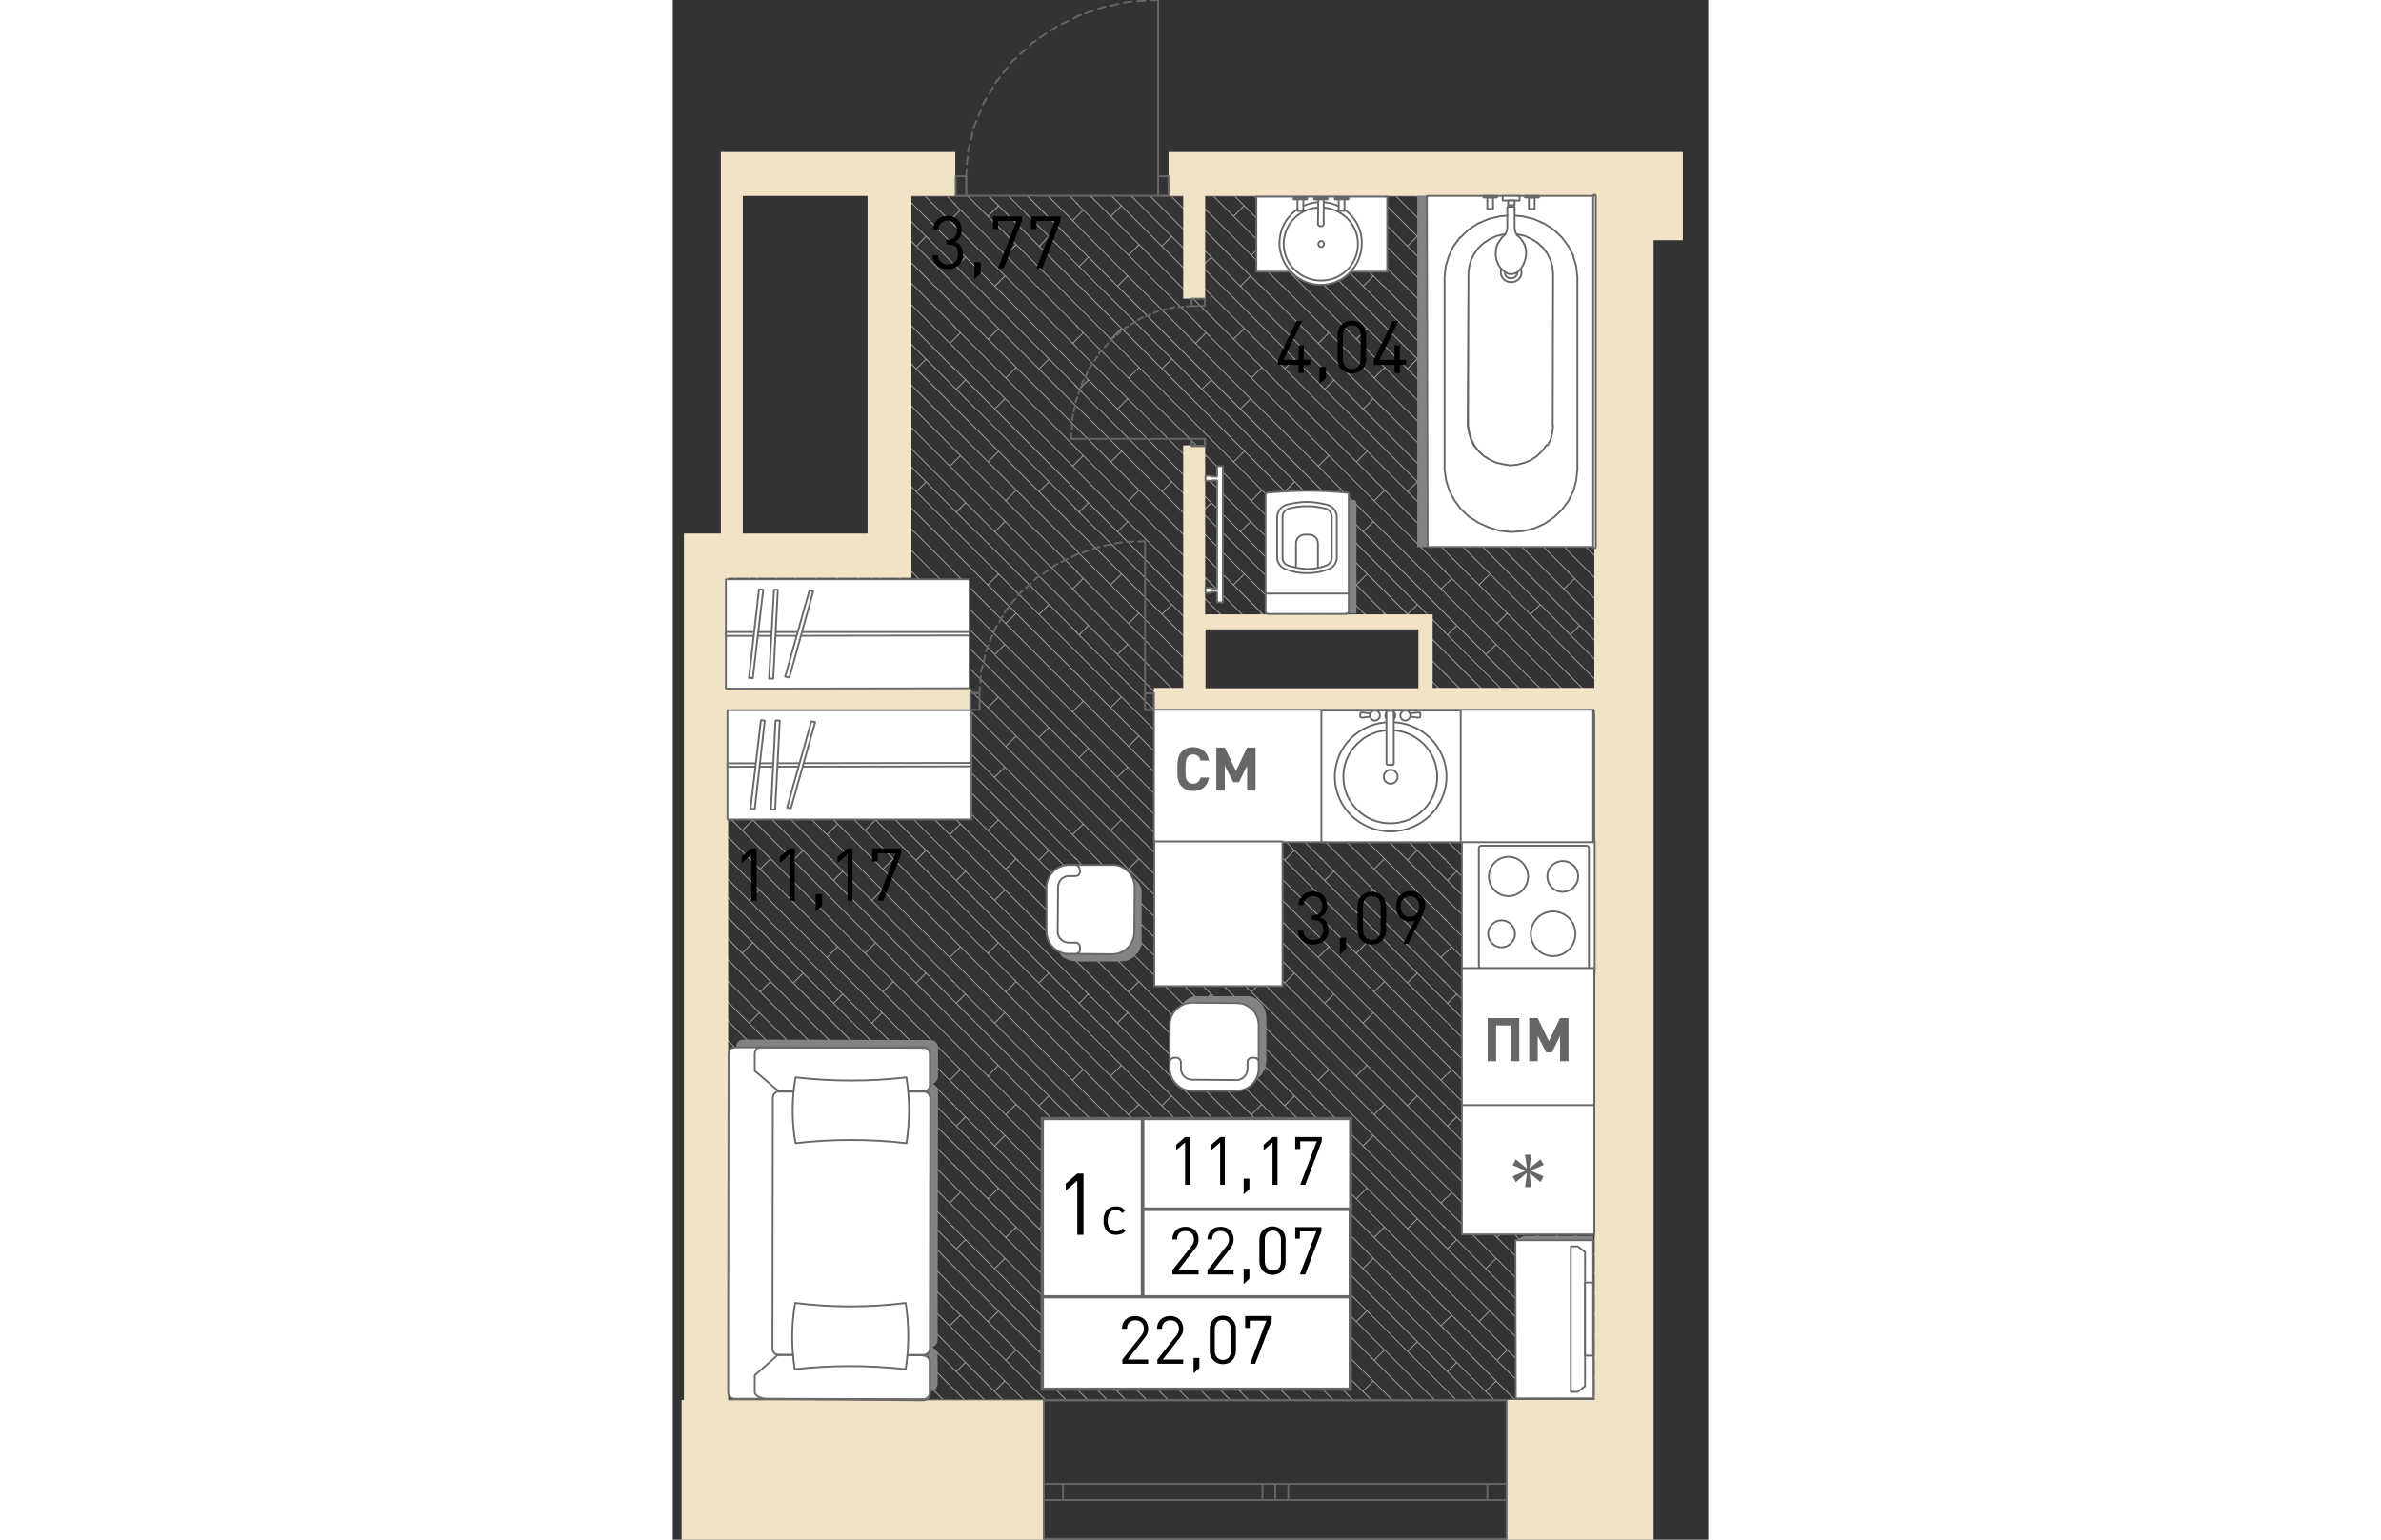 <?xml version="1.0" encoding="utf-8"?>
<!-- Generator: Adobe Illustrator 22.1.0, SVG Export Plug-In . SVG Version: 6.00 Build 0)  -->
<svg version="1.1" id="Слой_1" xmlns="http://www.w3.org/2000/svg" xmlns:xlink="http://www.w3.org/1999/xlink" x="0px" y="0px"
	 viewBox="0 0 269 400" style="enable-background:new 0 0 269 400;" xml:space="preserve" width="883" height="571">
<rect x="0" y="0" width="269" height="400" fill="#333333" stroke="none"/>
<path style="fill:none;stroke:#AAAAAA;stroke-width:0.216;stroke-miterlimit:10;" d="M73.4,55.9L72,57.3 M72.5,63.2l0.9,0.9
	 M73.1,58.4l0.3,0.3 M72.9,52.7l0.5,0.5 M72.5,68.1l0.9,0.9 M73.3,74L73.3,74 M60.2,50.9L73,63.7 M65.5,50.9l7.9,7.9 M71.2,50.9
	l2.3,2.3 M65.8,61.4L63.3,64 M57.4,69.1l5.2,5.2 M57.5,63.8l10.6,10.6 M57.7,53.3L73,68.6 M57.6,58.3l15.8,15.8 M105.3,55.9
	l-1.4,1.4 M104.4,63.2l0.9,0.9 M105,58.4l0.3,0.3 M104.8,52.7l0.5,0.5 M104.4,68.1l0.9,0.9 M105.2,74L105.2,74 M92.1,50.9l12.8,12.8
	 M97.5,50.9l7.9,7.9 M103.1,50.9l2.3,2.3 M97.7,61.4L95.2,64 M86.3,71.7l-2.6,2.6 M74.7,54.6l-1.3,1.3 M89.2,63.6l-2.7,2.7
	 M84.6,53.5l-2.7,2.7 M76.1,66.8l-2.4,2.4 M73.4,64.1l10.2,10.2 M73.4,58.8L89,74.3 M73.4,53.2l21.2,21.2 M76.6,50.9L100,74.3
	 M87.2,50.9l17.7,17.7 M82.1,50.9l23.2,23.2 M73.4,69l5.3,5.3 M73.4,74.1l0.2,0.2 M73.4,58.8l0.2,0.2 M73.4,53.2L73.4,53.2
	 M73.4,74.1l0.2,0.2 M137.2,55.9l-1.4,1.4 M136.3,63.2l0.9,0.9 M136.9,58.4l0.3,0.3 M136.7,52.7l0.5,0.5 M136.3,68.1l0.9,0.9
	 M137.1,74L137.1,74 M124,50.9l12.8,12.8 M129.4,50.9l7.9,7.9 M135,50.9l2.3,2.3 M129.6,61.4l-2.5,2.5 M118.2,71.7l-2.6,2.6
	 M106.6,54.6l-1.3,1.3 M121.1,63.6l-2.7,2.7 M116.5,53.5l-2.7,2.7 M108,66.8l-2.4,2.4 M105.3,64.1l10.2,10.2 M105.3,58.8l15.6,15.6
	 M105.3,53.2l21.2,21.2 M108.5,50.9l23.4,23.4 M119.1,50.9l17.7,17.7 M114,50.9l23.2,23.2 M105.3,69l5.3,5.3 M105.3,74.1l0.2,0.2
	 M105.3,58.8l0.2,0.2 M105.3,53.2L105.3,53.2 M105.3,74.1l0.2,0.2 M169.1,55.9l-1.4,1.4 M168.2,63.2l0.9,0.9 M168.8,58.4l0.3,0.3
	 M168.6,52.7l0.5,0.5 M168.2,68.1l0.9,0.9 M169,74L169,74 M155.9,50.9l12.8,12.8 M161.3,50.9l7.9,7.9 M166.9,50.9l2.3,2.3
	 M161.5,61.4L159,64 M150.1,71.7l-2.6,2.6 M138.5,54.6l-1.3,1.3 M153,63.6l-2.7,2.7 M148.4,53.5l-2.7,2.7 M139.9,66.8l-2.4,2.4
	 M137.2,64.1l10.2,10.2 M137.2,58.8l15.6,15.6 M137.2,53.2l21.2,21.2 M140.4,50.9l23.4,23.4 M151,50.9l17.7,17.7 M145.9,50.9
	l23.2,23.2 M137.2,69l5.3,5.3 M137.2,74.1l0.2,0.2 M137.2,58.8l0.2,0.2 M137.2,53.2L137.2,53.2 M137.2,74.1l0.2,0.2 M201,55.9
	l-1.4,1.4 M200.1,63.2l0.9,0.9 M200.7,58.4l0.3,0.3 M200.5,52.7l0.5,0.5 M200.1,68.1L201,69 M200.9,74L200.9,74 M187.8,50.9
	l12.8,12.8 M193.2,50.9l7.9,7.9 M198.8,50.9l2.3,2.3 M193.4,61.4l-2.5,2.5 M182,71.7l-2.6,2.6 M170.4,54.6l-1.3,1.3 M184.9,63.6
	l-2.7,2.7 M180.3,53.5l-2.7,2.7 M171.8,66.8l-2.4,2.4 M169.1,64.1l10.2,10.2 M169.1,58.8l15.6,15.6 M169.1,53.2l21.2,21.2
	 M172.3,50.9l23.4,23.4 M182.9,50.9l17.7,17.7 M177.8,50.9L201,74.1 M169.1,69l5.3,5.3 M169.1,74.1l0.2,0.2 M169.1,58.8l0.2,0.2
	 M169.1,53.2L169.1,53.2 M169.1,74.1l0.2,0.2 M232.9,55.9l-1.4,1.4 M232,63.2l0.9,0.9 M232.6,58.4l0.3,0.3 M232.4,52.7l0.5,0.5
	 M232,68.1l0.9,0.9 M232.8,74L232.8,74 M219.7,50.9l12.8,12.8 M225.1,50.9l7.9,7.9 M230.7,50.9l2.3,2.3 M225.3,61.4l-2.5,2.5
	 M213.9,71.7l-2.6,2.6 M202.4,54.6l-1.3,1.3 M216.8,63.6l-2.7,2.7 M212.2,53.5l-2.7,2.7 M203.7,66.8l-2.4,2.4 M201,64.1l10.2,10.2
	 M201,58.8l15.6,15.6 M201,53.2l21.2,21.2 M204.2,50.9l23.4,23.4 M214.8,50.9l17.7,17.7 M209.7,50.9l23.2,23.2 M201,69l5.3,5.3
	 M201,74.1l0.2,0.2 M201,58.8l0.2,0.2 M201,53.2L201,53.2 M201,74.1l0.2,0.2 M245.2,72.3l-2.1,2.1 M234.3,54.6l-1.3,1.3 M244.1,53.5
	l-2.7,2.7 M235.6,66.8l-2.4,2.4 M232.9,64.1l10.2,10.2 M232.9,58.8L245.2,71 M232.9,53.2l12.3,12.3 M236.1,50.9l9.1,9.1 M241.6,50.9
	l3.6,3.6 M232.9,69l5.3,5.3 M232.9,74.1l0.2,0.2 M232.9,58.8l0.2,0.2 M232.9,53.2L232.9,53.2 M232.9,74.1l0.2,0.2 M73.4,87.8
	L72,89.2 M72.5,95.1l0.9,0.9 M73.1,90.3l0.3,0.3 M72.9,84.6l0.5,0.5 M73.1,79.3l0.3,0.3 M72.5,100l0.9,0.9 M73.3,105.9L73.3,105.9
	 M57.3,79.9L73,95.7 M57.4,74.6l16,16 M62.7,74.3l10.7,10.7 M68.1,74.3l5.3,5.3 M65.8,93.3l-2.5,2.5 M57.3,95.5l-0.2,0.2
	 M56.9,106.1l0.2,0.2 M57,100.5l5.7,5.7 M57.1,95.2l11,11 M57.2,84.7L73,100.5 M57.1,89.7L73.4,106 M105.3,87.8l-1.4,1.4
	 M104.4,95.1l0.9,0.9 M105,90.3l0.3,0.3 M104.8,84.6l0.5,0.5 M105,79.3l0.3,0.3 M104.4,100l0.9,0.9 M105.2,105.9L105.2,105.9
	 M83.6,74.3L83.6,74.3 M83.6,74.3l21.3,21.3 M89,74.3l16.3,16.3 M94.6,74.3l10.7,10.7 M100,74.3l5.3,5.3 M97.7,93.3l-2.5,2.5
	 M86.3,103.6l-2.6,2.6 M74.7,86.5l-1.3,1.3 M89.2,95.5l-2.7,2.7 M84.6,85.4l-2.7,2.7 M76.1,98.7l-2.4,2.4 M73.4,96l10.2,10.2
	 M73.4,90.7L89,106.2 M73.4,85.1l21.2,21.2 M73.4,79.6l26.6,26.6 M78.8,74.3l26.2,26.2 M73.6,74.3l31.7,31.7 M73.4,100.9l5.3,5.3
	 M73.4,106l0.2,0.2 M73.4,90.7l0.2,0.2 M73.4,85.1L73.4,85.1 M73.4,79.6l0.2,0.2 M73.6,74.3l0.2,0.2 M73.4,106l0.2,0.2 M137.2,87.8
	l-1.4,1.4 M136.3,95.1l0.9,0.9 M136.9,90.3l0.3,0.3 M136.7,84.6l0.5,0.5 M136.9,79.3l0.3,0.3 M136.3,100l0.9,0.9 M137.1,105.9
	L137.1,105.9 M115.5,74.3L115.5,74.3 M115.5,74.3l21.3,21.3 M120.9,74.3l16.3,16.3 M126.5,74.3l10.7,10.7 M131.9,74.3l5.3,5.3
	 M129.6,93.3l-2.5,2.5 M118.2,103.6l-2.6,2.6 M106.6,86.5l-1.3,1.3 M121.1,95.5l-2.7,2.7 M116.5,85.4l-2.7,2.7 M108,98.7l-2.4,2.4
	 M105.3,96l10.2,10.2 M105.3,90.7l15.6,15.6 M105.3,85.1l21.2,21.2 M105.3,79.6l26.6,26.6 M110.7,74.3l26.2,26.2 M105.6,74.3
	l31.7,31.7 M105.3,100.9l5.3,5.3 M105.3,106l0.2,0.2 M105.3,90.7l0.2,0.2 M105.3,85.1L105.3,85.1 M105.3,79.6l0.2,0.2 M105.6,74.3
	l0.2,0.2 M105.3,106l0.2,0.2 M169.1,87.8l-1.4,1.4 M168.2,95.1l0.9,0.9 M168.8,90.3l0.3,0.3 M168.6,84.6l0.5,0.5 M168.8,79.3
	l0.3,0.3 M168.2,100l0.9,0.9 M169,105.9L169,105.9 M147.4,74.3L147.4,74.3 M147.4,74.3l21.3,21.3 M152.8,74.3l16.3,16.3 M158.4,74.3
	l10.7,10.7 M163.8,74.3l5.3,5.3 M161.5,93.3l-2.5,2.5 M150.1,103.6l-2.6,2.6 M138.5,86.5l-1.3,1.3 M153,95.5l-2.7,2.7 M148.4,85.4
	l-2.7,2.7 M139.9,98.7l-2.4,2.4 M137.2,96l10.2,10.2 M137.2,90.7l15.6,15.6 M137.2,85.1l21.2,21.2 M137.2,79.6l26.6,26.6
	 M142.6,74.3l26.2,26.2 M137.5,74.3l31.7,31.7 M137.2,100.9l5.3,5.3 M137.2,106l0.2,0.2 M137.2,90.7l0.2,0.2 M137.2,85.1L137.2,85.1
	 M137.2,79.6l0.2,0.2 M137.5,74.3l0.2,0.2 M137.2,106l0.2,0.2 M201,87.8l-1.4,1.4 M200.1,95.1L201,96 M200.7,90.3l0.3,0.3
	 M200.5,84.6l0.5,0.5 M200.7,79.3l0.3,0.3 M200.1,100l0.9,0.9 M200.9,105.9L200.9,105.9 M179.3,74.3L179.3,74.3 M179.3,74.3
	l21.3,21.3 M184.7,74.3L201,90.7 M190.3,74.3L201,85.1 M195.7,74.3l5.3,5.3 M193.4,93.3l-2.5,2.5 M182,103.6l-2.6,2.6 M170.4,86.5
	l-1.3,1.3 M184.9,95.5l-2.7,2.7 M180.3,85.4l-2.7,2.7 M171.8,98.7l-2.4,2.4 M169.1,96l10.2,10.2 M169.1,90.7l15.6,15.6 M169.1,85.1
	l21.2,21.2 M169.1,79.6l26.6,26.6 M174.5,74.3l26.2,26.2 M169.4,74.3L201,106 M169.1,100.9l5.3,5.3 M169.1,106l0.2,0.2 M169.1,90.7
	l0.2,0.2 M169.1,85.1L169.1,85.1 M169.1,79.6l0.2,0.2 M169.4,74.3l0.2,0.2 M169.1,106l0.2,0.2 M232.9,87.8l-1.4,1.4 M232,95.1
	l0.9,0.9 M232.6,90.3l0.3,0.3 M232.4,84.6l0.5,0.5 M232.6,79.3l0.3,0.3 M232,100l0.9,0.9 M232.8,105.9L232.8,105.9 M211.2,74.3
	L211.2,74.3 M211.2,74.3l21.3,21.3 M216.6,74.3l16.3,16.3 M222.2,74.3l10.7,10.7 M227.6,74.3l5.3,5.3 M225.3,93.3l-2.5,2.5
	 M213.9,103.6l-2.6,2.6 M202.4,86.5l-1.3,1.3 M216.8,95.5l-2.7,2.7 M212.2,85.4l-2.7,2.7 M203.7,98.7l-2.4,2.4 M201,96l10.2,10.2
	 M201,90.7l15.6,15.6 M201,85.1l21.2,21.2 M201,79.6l26.6,26.6 M206.4,74.3l26.2,26.2 M201.3,74.3l31.7,31.7 M201,100.9l5.3,5.3
	 M201,106l0.2,0.2 M201,90.7l0.2,0.2 M201,85.1L201,85.1 M201,79.6l0.2,0.2 M201.3,74.3l0.2,0.2 M201,106l0.2,0.2 M243.1,74.3
	L243.1,74.3 M243.1,74.3l2.1,2.1 M245.2,104.2l-2.1,2.1 M234.3,86.5l-1.3,1.3 M244.1,85.4l-2.7,2.7 M235.6,98.7l-2.4,2.4 M232.9,96
	l10.2,10.2 M232.9,90.7l12.3,12.3 M232.9,85.1l12.3,12.3 M232.9,79.6l12.3,12.3 M238.3,74.3l6.9,6.9 M233.2,74.3l12,12 M232.9,100.9
	l5.3,5.3 M232.9,106l0.2,0.2 M232.9,90.7l0.2,0.2 M232.9,85.1L232.9,85.1 M232.9,79.6l0.2,0.2 M233.2,74.3l0.2,0.2 M232.9,106
	l0.2,0.2 M73.4,119.7l-1.4,1.4 M72.5,127l0.9,0.9 M73.1,122.2l0.3,0.3 M72.9,116.5l0.5,0.5 M73.1,111.2l0.3,0.3 M72.5,131.9l0.9,0.9
	 M73.3,137.8L73.3,137.8 M56.8,111.4L73,127.6 M57.1,106.2l16.3,16.3 M62.7,106.2L73.4,117 M68.1,106.2l5.3,5.3 M65.8,125.2
	l-2.5,2.5 M57.3,127.4l-0.7,0.7 M56.4,137.5l0.6,0.6 M56.5,132l6.2,6.2 M56.6,126.6l11.5,11.5 M56.8,116.1L73,132.4 M56.7,121.2
	l16.7,16.7 M105.3,119.7l-1.4,1.4 M104.4,127l0.9,0.9 M105,122.2l0.3,0.3 M104.8,116.5l0.5,0.5 M105,111.2l0.3,0.3 M104.4,131.9
	l0.9,0.9 M105.2,137.8L105.2,137.8 M83.6,106.2L83.6,106.2 M83.6,106.2l21.3,21.3 M89,106.2l16.3,16.3 M94.6,106.2l10.7,10.7
	 M100,106.2l5.3,5.3 M97.7,125.2l-2.5,2.5 M86.3,135.5l-2.6,2.6 M74.7,118.4l-1.3,1.3 M89.2,127.4l-2.7,2.7 M84.6,117.3l-2.7,2.7
	 M76.1,130.6l-2.4,2.4 M73.4,127.9l10.2,10.2 M73.4,122.6L89,138.1 M73.4,117l21.2,21.2 M73.4,111.5l26.6,26.6 M78.8,106.2
	l26.2,26.2 M73.6,106.2l31.7,31.7 M73.4,132.8l5.3,5.3 M73.4,137.9l0.2,0.2 M73.4,122.6l0.2,0.2 M73.4,117L73.4,117 M73.4,111.5
	l0.2,0.2 M73.6,106.2l0.2,0.2 M73.4,137.9l0.2,0.2 M137.2,119.7l-1.4,1.4 M136.3,127l0.9,0.9 M136.9,122.2l0.3,0.3 M136.7,116.5
	l0.5,0.5 M136.9,111.2l0.3,0.3 M136.3,131.9l0.9,0.9 M137.1,137.8L137.1,137.8 M115.5,106.2L115.5,106.2 M115.5,106.2l21.3,21.3
	 M120.9,106.2l16.3,16.3 M126.5,106.2l10.7,10.7 M131.9,106.2l5.3,5.3 M129.6,125.2l-2.5,2.5 M118.2,135.5l-2.6,2.6 M106.6,118.4
	l-1.3,1.3 M121.1,127.4l-2.7,2.7 M116.5,117.3l-2.7,2.7 M108,130.6l-2.4,2.4 M105.3,127.9l10.2,10.2 M105.3,122.6l15.6,15.6
	 M105.3,117l21.2,21.2 M105.3,111.5l26.6,26.6 M110.7,106.2l26.2,26.2 M105.6,106.2l31.7,31.7 M105.3,132.8l5.3,5.3 M105.3,137.9
	l0.2,0.2 M105.3,122.6l0.2,0.2 M105.3,117L105.3,117 M105.3,111.5l0.2,0.2 M105.6,106.2l0.2,0.2 M105.3,137.9l0.2,0.2 M169.1,119.7
	l-1.4,1.4 M168.2,127l0.9,0.9 M168.8,122.2l0.3,0.3 M168.6,116.5l0.5,0.5 M168.8,111.2l0.3,0.3 M168.2,131.9l0.9,0.9 M169,137.8
	L169,137.8 M147.4,106.2L147.4,106.2 M147.4,106.2l21.3,21.3 M152.8,106.2l16.3,16.3 M158.4,106.2l10.7,10.7 M163.8,106.2l5.3,5.3
	 M161.5,125.2l-2.5,2.5 M150.1,135.5l-2.6,2.6 M138.5,118.4l-1.3,1.3 M153,127.4l-2.7,2.7 M148.4,117.3l-2.7,2.7 M139.9,130.6
	l-2.4,2.4 M137.2,127.9l10.2,10.2 M137.2,122.6l15.6,15.6 M137.2,117l21.2,21.2 M137.2,111.5l26.6,26.6 M142.6,106.2l26.2,26.2
	 M137.5,106.2l31.7,31.7 M137.2,132.8l5.3,5.3 M137.2,137.9l0.2,0.2 M137.2,122.6l0.2,0.2 M137.2,117L137.2,117 M137.2,111.5
	l0.2,0.2 M137.5,106.2l0.2,0.2 M137.2,137.9l0.2,0.2 M201,119.7l-1.4,1.4 M200.1,127l0.9,0.9 M200.7,122.2l0.3,0.3 M200.5,116.5
	l0.5,0.5 M200.7,111.2l0.3,0.3 M200.1,131.9l0.9,0.9 M200.9,137.8L200.9,137.8 M179.3,106.2L179.3,106.2 M179.3,106.2l21.3,21.3
	 M184.7,106.2l16.3,16.3 M190.3,106.2L201,117 M195.7,106.2l5.3,5.3 M193.4,125.2l-2.5,2.5 M182,135.5l-2.6,2.6 M170.4,118.4
	l-1.3,1.3 M184.9,127.4l-2.7,2.7 M180.3,117.3l-2.7,2.7 M171.8,130.6l-2.4,2.4 M169.1,127.9l10.2,10.2 M169.1,122.6l15.6,15.6
	 M169.1,117l21.2,21.2 M169.1,111.5l26.6,26.6 M174.5,106.2l26.2,26.2 M169.4,106.2l31.7,31.7 M169.1,132.8l5.3,5.3 M169.1,137.9
	l0.2,0.2 M169.1,122.6l0.2,0.2 M169.1,117L169.1,117 M169.1,111.5l0.2,0.2 M169.4,106.2l0.2,0.2 M169.1,137.9l0.2,0.2 M232.9,119.7
	l-1.4,1.4 M232,127l0.9,0.9 M232.6,122.2l0.3,0.3 M232.4,116.5l0.5,0.5 M232.6,111.2l0.3,0.3 M232,131.9l0.9,0.9 M232.8,137.8
	L232.8,137.8 M211.2,106.2L211.2,106.2 M211.2,106.2l21.3,21.3 M216.6,106.2l16.3,16.3 M222.2,106.2l10.7,10.7 M227.6,106.2l5.3,5.3
	 M225.3,125.2l-2.5,2.5 M213.9,135.5l-2.7,2.6 M202.4,118.4l-1.3,1.3 M216.8,127.4l-2.7,2.7 M212.2,117.3l-2.7,2.7 M203.7,130.6
	l-2.4,2.4 M201,127.9l10.2,10.2 M201,122.6l15.6,15.6 M201,117l21.2,21.2 M201,111.5l26.6,26.6 M206.4,106.2l26.2,26.2 M201.3,106.2
	l31.7,31.7 M201,132.8l5.3,5.3 M201,137.9l0.2,0.2 M201,122.6l0.2,0.2 M201,117L201,117 M201,111.5l0.2,0.2 M201.3,106.2l0.2,0.2
	 M201,137.9l0.2,0.2 M243.1,106.2L243.1,106.2 M243.1,106.2l2.1,2.1 M245.2,136.1l-2.1,2.1 M234.3,118.4l-1.3,1.3 M244.1,117.3
	l-2.7,2.7 M235.6,130.6l-2.4,2.4 M232.9,127.9l10.2,10.2 M232.9,122.6l12.3,12.3 M232.9,117l12.3,12.3 M232.9,111.5l12.3,12.3
	 M238.3,106.2l6.9,6.9 M233.2,106.2l12,12 M232.9,132.8l5.3,5.3 M232.9,137.9l0.2,0.2 M232.9,122.6l0.2,0.2 M232.9,117L232.9,117
	 M232.9,111.5l0.2,0.2 M233.2,106.2l0.2,0.2 M232.9,137.9l0.2,0.2 M9.6,151.6L8.2,153 M8.7,158.9l0.9,0.9 M9.3,154.1l0.3,0.3
	 M9.1,148.4l0.5,0.5 M9.6,143.4L9.6,143.4 M8.7,163.8l0.9,0.9 M9.5,169.7L9.5,169.7 M6.7,157l2.5,2.5 M6.7,151.6l2.9,2.9 M6.7,146
	l2.9,2.9 M9.6,143.4L9.6,143.4 M6.7,161.9l2.5,2.5 M6.7,167l2.9,2.9 M41.5,151.6l-1.4,1.4 M40.6,158.9l0.9,0.9 M41.2,154.1l0.3,0.3
	 M41,148.4l0.5,0.5 M40.6,163.8l0.9,0.9 M41.4,169.7L41.4,169.7 M25.4,143.7l15.7,15.7 M30.9,143.9l10.6,10.6 M36.6,144l4.9,4.9
	 M33.9,157.1l-2.5,2.5 M22.5,167.4l-2.6,2.6 M10.9,150.3l-1.3,1.3 M25.4,159.3l-2.7,2.7 M20.8,149.2l-2.7,2.7 M12.3,162.5L9.9,165
	 M9.6,159.8l10.2,10.2 M9.6,154.5l15.6,15.6 M9.6,148.9l21.2,21.2 M9.6,143.5l26.6,26.6 M20.4,143.6l20.7,20.7 M15.2,143.5
	l26.3,26.3 M9.6,164.7l5.3,5.3 M9.6,169.8l0.2,0.2 M9.6,154.5l0.2,0.2 M9.6,148.9L9.6,148.9 M9.6,143.5l0.2,0.2 M9.6,169.8l0.2,0.2
	 M73.4,151.6L72,153 M72.5,158.9l0.9,0.9 M73.1,154.1l0.3,0.3 M72.9,148.4l0.5,0.5 M73.1,143.1l0.3,0.3 M72.5,163.8l0.9,0.9
	 M73.3,169.7L73.3,169.7 M56.4,142.8L73,159.5 M57.1,138.1l16.3,16.3 M62.7,138.1l10.7,10.7 M68.1,138.1l5.3,5.3 M65.8,157.1
	l-2.5,2.5 M54.4,167.4l-2.6,2.6 M42.8,150.3l-1.3,1.3 M57.3,159.3l-2.7,2.7 M52.7,149.2l-2.7,2.7 M44.2,162.5l-2.4,2.4 M41.5,159.8
	l10.2,10.2 M41.5,154.5l15.6,15.6 M41.5,148.9l21.2,21.2 M42.1,144.1l26,26 M53,144.3l20,20 M47.8,144.2l25.6,25.6 M41.5,164.7
	l5.3,5.3 M41.5,169.8l0.2,0.2 M41.5,154.5l0.2,0.2 M41.5,148.9L41.5,148.9 M41.5,169.8l0.2,0.2 M105.3,151.6l-1.4,1.4 M104.4,158.9
	l0.9,0.9 M105,154.1l0.3,0.3 M104.8,148.4l0.5,0.5 M105,143.1l0.3,0.3 M104.4,163.8l0.9,0.9 M105.2,169.7L105.2,169.7 M83.6,138.1
	L83.6,138.1 M83.6,138.1l21.3,21.3 M89,138.1l16.3,16.3 M94.6,138.1l10.7,10.7 M100,138.1l5.3,5.3 M97.7,157.1l-2.5,2.5 M86.3,167.4
	l-2.6,2.6 M74.7,150.3l-1.3,1.3 M89.2,159.3l-2.7,2.7 M84.6,149.2l-2.7,2.7 M76.1,162.5l-2.4,2.4 M73.4,159.8l10.2,10.2 M73.4,154.5
	L89,170.1 M73.4,148.9l21.2,21.2 M73.4,143.5l26.6,26.6 M78.8,138.1l26.2,26.2 M73.6,138.1l31.7,31.7 M73.4,164.7l5.3,5.3
	 M73.4,169.8l0.2,0.2 M73.4,154.5l0.2,0.2 M73.4,148.9L73.4,148.9 M73.4,143.5l0.2,0.2 M73.6,138.1l0.2,0.2 M73.4,169.8l0.2,0.2
	 M137.2,151.6l-1.4,1.4 M136.3,158.9l0.9,0.9 M136.9,154.1l0.3,0.3 M136.7,148.4l0.5,0.5 M136.9,143.1l0.3,0.3 M136.3,163.8l0.2,0.2
	 M115.5,138.1L115.5,138.1 M115.5,138.1l21.3,21.3 M120.9,138.1l16.3,16.3 M126.5,138.1l10.7,10.7 M131.9,138.1l5.3,5.3
	 M129.6,157.1l-2.5,2.5 M118.2,167.4l-2.6,2.6 M106.6,150.3l-1.3,1.3 M121.1,159.3l-2.7,2.7 M116.5,149.2l-2.7,2.7 M108,162.5
	l-2.4,2.4 M105.3,159.8l10.2,10.2 M105.3,154.5l15.6,15.6 M105.3,148.9l21.2,21.2 M105.3,143.5l26.6,26.6 M110.7,138.1l25.8,25.8
	 M105.6,138.1l30.9,30.9 M105.3,164.7l5.3,5.3 M105.3,169.8l0.2,0.2 M105.3,154.5l0.2,0.2 M105.3,148.9L105.3,148.9 M105.3,143.5
	l0.2,0.2 M105.6,138.1l0.2,0.2 M105.3,169.8l0.2,0.2 M169.1,151.6l-1.4,1.4 M168.2,158.9l0.9,0.9 M168.8,154.1l0.3,0.3 M168.6,148.4
	l0.5,0.5 M168.8,143.1l0.3,0.3 M147.4,138.1L147.4,138.1 M147.4,138.1l21.3,21.3 M152.8,138.1l16.3,16.3 M158.4,138.1l10.7,10.7
	 M163.8,138.1l5.3,5.3 M161.5,157.1l-2.5,2.5 M138.5,150.3l-1.3,1.3 M153,159.3l-2.3,2.3 M148.4,149.2l-2.7,2.7 M137.2,159.8
	l1.7,1.7 M137.2,154.5l7.1,7.1 M137.2,148.9l12.7,12.7 M137.2,143.5l18.1,18.1 M142.6,138.1l23.4,23.4 M137.5,138.1l23.4,23.4
	 M137.2,154.5l0.2,0.2 M137.2,148.9L137.2,148.9 M137.2,143.5l0.2,0.2 M137.5,138.1l0.2,0.2 M201,151.6l-1.4,1.4 M200.1,158.9
	l0.9,0.9 M200.7,154.1l0.3,0.3 M200.5,148.4l0.5,0.5 M200.7,143.1l0.3,0.3 M200.1,163.8l0.9,0.9 M200.9,169.7L200.9,169.7
	 M179.3,138.1L179.3,138.1 M179.3,138.1l21.3,21.3 M184.7,138.1l16.3,16.3 M190.3,138.1l10.7,10.7 M195.7,138.1l5.3,5.3
	 M193.4,157.1l-2.5,2.5 M170.4,150.3l-1.3,1.3 M184.9,159.3l-2.3,2.3 M180.3,149.2l-2.7,2.7 M169.1,159.8l1.7,1.7 M169.1,154.5
	l7.1,7.1 M169.1,148.9l12.7,12.7 M195.6,169.9l0.1,0.1 M169.1,143.5l18.1,18.1 M174.5,138.1l26.2,26.2 M195.6,164.4l5.4,5.4
	 M169.4,138.1l23.4,23.4 M169.1,154.5l0.2,0.2 M169.1,148.9L169.1,148.9 M169.1,143.5l0.2,0.2 M169.4,138.1l0.2,0.2 M232.9,151.6
	l-1.4,1.4 M232,158.9l0.9,0.9 M232.6,154.1l0.3,0.3 M232.4,148.4l0.5,0.5 M232.6,143.1l0.3,0.3 M232,163.8l0.9,0.9 M232.8,169.7
	L232.8,169.7 M211.2,138.1L211.2,138.1 M211.2,138.1l21.3,21.3 M216.6,138.1l16.3,16.3 M222.2,138.1l10.7,10.7 M227.6,138.1l5.3,5.3
	 M225.3,157.1l-2.5,2.5 M213.9,167.4l-2.6,2.6 M202.4,150.3l-1.3,1.3 M216.8,159.3l-2.7,2.7 M212.2,149.2l-2.7,2.7 M203.7,162.5
	l-2.4,2.4 M201,159.8l10.2,10.2 M201,154.5l15.6,15.6 M201,148.9l21.2,21.2 M201,143.5l26.6,26.6 M206.4,138.1l26.2,26.2
	 M201.3,138.1l31.7,31.7 M201,164.7l5.3,5.3 M201,169.8l0.2,0.2 M201,154.5l0.2,0.2 M201,148.9L201,148.9 M201,143.5l0.2,0.2
	 M201.3,138.1l0.2,0.2 M201,169.8l0.2,0.2 M243.1,138.1L243.1,138.1 M243.1,138.1l2.1,2.1 M245.2,168l-2.1,2.1 M234.3,150.3
	l-1.3,1.3 M244.1,149.2l-2.7,2.7 M235.6,162.5l-2.4,2.4 M232.9,159.8l10.2,10.2 M232.9,154.5l12.3,12.3 M232.9,148.9l12.3,12.3
	 M232.9,143.5l12.3,12.3 M238.3,138.1l6.9,6.9 M233.2,138.1l12,12 M232.9,164.7l5.3,5.3 M232.9,169.8l0.2,0.2 M232.9,154.5l0.2,0.2
	 M232.9,148.9L232.9,148.9 M232.9,143.5l0.2,0.2 M233.2,138.1l0.2,0.2 M232.9,169.8l0.2,0.2 M9.6,183.5l-1.4,1.4 M8.7,190.8l0.9,0.9
	 M9.3,186.1l0.3,0.3 M9.1,180.3l0.5,0.5 M9.3,175l0.3,0.3 M8.7,195.7l0.9,0.9 M9.5,201.6L9.5,201.6 M6.7,188.9l2.5,2.5 M6.7,183.5
	l2.9,2.9 M6.7,177.9l2.9,2.9 M6.7,172.5l2.9,2.9 M6.7,193.8l2.5,2.5 M6.7,198.9l2.9,2.9 M41.5,183.5l-1.4,1.4 M40.6,190.8l0.9,0.9
	 M41.2,186.1l0.3,0.3 M41,180.3l0.5,0.5 M41.2,175l0.3,0.3 M40.6,195.7l0.9,0.9 M41.4,201.6L41.4,201.6 M19.8,170.1L19.8,170.1
	 M19.8,170.1l21.3,21.3 M25.2,170.1l16.3,16.3 M30.8,170.1l10.7,10.7 M36.2,170.1l5.3,5.3 M33.9,189l-2.5,2.5 M22.5,199.3l-2.7,2.6
	 M10.9,182.2l-1.3,1.3 M25.4,191.2l-2.7,2.7 M20.8,181.1l-2.7,2.7 M12.3,194.4l-2.4,2.4 M9.6,191.7L19.8,202 M9.6,186.4L25.2,202
	 M9.6,180.8L30.8,202 M9.6,175.4L36.2,202 M14.9,170.1l26.2,26.2 M9.8,170.1l31.7,31.7 M9.6,196.6l5.3,5.3 M9.6,201.7l0.2,0.2
	 M9.6,186.4l0.2,0.2 M9.6,180.8L9.6,180.8 M9.6,175.4l0.2,0.2 M9.8,170.1l0.2,0.2 M9.6,201.7l0.2,0.2 M73.4,183.5l-1.4,1.4
	 M72.5,190.8l0.9,0.9 M73.1,186.1l0.3,0.3 M72.9,180.3l0.5,0.5 M73.1,175l0.3,0.3 M72.5,195.7l0.9,0.9 M73.3,201.6L73.3,201.6
	 M51.7,170.1L51.7,170.1 M51.7,170.1L73,191.4 M57.1,170.1l16.3,16.3 M62.7,170.1l10.7,10.7 M68.1,170.1l5.3,5.3 M65.8,189l-2.5,2.5
	 M54.4,199.3l-2.7,2.6 M42.8,182.2l-1.3,1.3 M57.3,191.2l-2.7,2.7 M52.7,181.1l-2.7,2.7 M44.2,194.4l-2.4,2.4 M41.5,191.7L51.7,202
	 M41.5,186.4L57.1,202 M41.5,180.8L62.7,202 M41.5,175.4L68.1,202 M46.9,170.1L73,196.2 M41.7,170.1l31.7,31.7 M41.5,196.6l5.3,5.3
	 M41.5,201.7l0.2,0.2 M41.5,186.4l0.2,0.2 M41.5,180.8L41.5,180.8 M41.5,175.4l0.2,0.2 M41.7,170.1l0.2,0.2 M41.5,201.7l0.2,0.2
	 M105.3,183.5l-1.4,1.4 M104.4,190.8l0.9,0.9 M105,186.1l0.3,0.3 M104.8,180.3l0.5,0.5 M105,175l0.3,0.3 M104.4,195.7l0.9,0.9
	 M105.2,201.6L105.2,201.6 M83.6,170.1L83.6,170.1 M83.6,170.1l21.3,21.3 M89,170.1l16.3,16.3 M94.6,170.1l10.7,10.7 M100,170.1
	l5.3,5.3 M97.7,189l-2.5,2.5 M86.3,199.3l-2.7,2.6 M74.7,182.2l-1.3,1.3 M89.2,191.2l-2.7,2.7 M84.6,181.1l-2.7,2.7 M76.1,194.4
	l-2.4,2.4 M73.4,191.7L83.6,202 M73.4,186.4L89,202 M73.4,180.8L94.6,202 M73.4,175.4L100,202 M78.8,170.1l26.2,26.2 M73.6,170.1
	l31.7,31.7 M73.4,196.6l5.3,5.3 M73.4,201.7l0.2,0.2 M73.4,186.4l0.2,0.2 M73.4,180.8L73.4,180.8 M73.4,175.4l0.2,0.2 M73.6,170.1
	l0.2,0.2 M73.4,201.7l0.2,0.2 M137.2,183.5l-1.4,1.4 M136.3,190.8l0.9,0.9 M136.9,186.1l0.3,0.3 M136.3,195.7l0.9,0.9 M137.1,201.6
	L137.1,201.6 M115.5,170.1L115.5,170.1 M115.5,170.1l21.3,21.3 M120.9,170.1l16.3,16.3 M126.5,170.1l10,10 M131.9,170.1l4.6,4.6
	 M129.6,189l-2.5,2.5 M118.2,199.3l-2.7,2.6 M106.6,182.2l-1.3,1.3 M121.1,191.2l-2.7,2.7 M116.5,181.1l-2.7,2.7 M108,194.4
	l-2.4,2.4 M105.3,191.7l10.2,10.2 M105.3,186.4l15.6,15.6 M105.3,180.8l21.2,21.2 M105.3,175.4l26.6,26.6 M110.7,170.1l26.2,26.2
	 M105.6,170.1l31.7,31.7 M105.3,196.6l5.3,5.3 M105.3,201.7l0.2,0.2 M105.3,186.4l0.2,0.2 M105.3,180.8L105.3,180.8 M105.3,175.4
	l0.2,0.2 M105.6,170.1l0.2,0.2 M105.3,201.7l0.2,0.2 M169.1,183.5l-1.4,1.4 M168.2,190.8l0.9,0.9 M168.8,186.1l0.3,0.3 M168.2,195.7
	l0.9,0.9 M169,201.6L169,201.6 M159.8,182.4l9,9 M165.1,182.4l4,4 M161.5,189l-2.5,2.5 M150.1,199.3l-2.7,2.6 M138.2,182.5l-1,1
	 M153,191.2l-2.7,2.7 M147,182.5l-1.3,1.3 M139.9,194.4l-2.4,2.4 M137.2,191.8l10.2,10.2 M137.2,186.4l15.6,15.6 M139,182.5
	l19.4,19.4 M144.3,182.5l19.5,19.5 M154.9,182.4l13.8,13.8 M149.9,182.5l19.3,19.3 M137.2,196.6l5.3,5.3 M137.2,201.7l0.2,0.2
	 M137.2,186.4l0.2,0.2 M137.2,201.7l0.2,0.2 M201,183.5l-1.4,1.4 M200.1,190.8l0.9,0.9 M200.7,186.1l0.3,0.3 M200.5,180.3l0.5,0.5
	 M200.7,175l0.3,0.3 M200.1,195.7l0.9,0.9 M200.9,201.6L200.9,201.6 M191.5,182.2l9.2,9.2 M195.6,181l5.4,5.4 M195.6,175.4l5.4,5.4
	 M195.7,170.1l5.3,5.3 M193.4,189l-2.5,2.5 M182,199.3l-2.7,2.6 M170.3,182.3l-1.2,1.2 M184.9,191.2l-2.7,2.7 M179.1,182.3l-1.5,1.5
	 M171.8,194.4l-2.4,2.4 M169.1,191.7l10.2,10.2 M169.1,186.4l15.6,15.6 M170.7,182.3l19.6,19.6 M176.1,182.3l19.7,19.7 M186.7,182.2
	l14,14 M181.6,182.3l19.4,19.4 M169.1,196.6l5.3,5.3 M169.1,201.7l0.2,0.2 M169.1,186.4l0.2,0.2 M169.1,201.7l0.2,0.2 M232.9,183.5
	l-1.4,1.4 M232,190.8l0.9,0.9 M232.6,186.1l0.3,0.3 M232.4,180.3l0.5,0.5 M232.6,175l0.3,0.3 M232,195.7l0.9,0.9 M232.8,201.6
	L232.8,201.6 M211.2,170.1L211.2,170.1 M211.2,170.1l21.3,21.3 M216.6,170.1l16.3,16.3 M222.2,170.1l10.7,10.7 M227.6,170.1l5.3,5.3
	 M225.3,189l-2.5,2.5 M213.9,199.3l-2.7,2.6 M202.4,182.2l-1.3,1.3 M216.8,191.2l-2.7,2.7 M212.2,181.1l-2.7,2.7 M203.7,194.4
	l-2.4,2.4 M201,191.7l10.2,10.2 M201,186.4l15.6,15.6 M201,180.8l21.2,21.2 M201,175.4l26.6,26.6 M206.4,170.1l26.2,26.2
	 M201.3,170.1l31.7,31.7 M201,196.6l5.3,5.3 M201,201.7l0.2,0.2 M201,186.4l0.2,0.2 M201,180.8L201,180.8 M201,175.4l0.2,0.2
	 M201.3,170.1l0.2,0.2 M201,201.7l0.2,0.2 M243.1,170.1L243.1,170.1 M243.1,170.1l2.1,2.1 M245.2,199.9l-2.1,2.1 M234.3,182.2
	l-1.3,1.3 M244.1,181.1l-2.7,2.7 M235.6,194.4l-2.4,2.4 M232.9,191.7l10.2,10.2 M232.9,186.4l12.3,12.3 M232.9,180.8l12.3,12.3
	 M232.9,175.4l12.3,12.3 M238.3,170.1l6.9,6.9 M233.2,170.1l12,12 M232.9,196.6l5.3,5.3 M232.9,201.7l0.2,0.2 M232.9,186.4l0.2,0.2
	 M232.9,180.8L232.9,180.8 M232.9,175.4l0.2,0.2 M233.2,170.1l0.2,0.2 M232.9,201.7l0.2,0.2 M9.6,215.4l-1.4,1.4 M8.7,222.7l0.9,0.9
	 M9.3,218l0.3,0.3 M9.1,212.2l0.5,0.5 M9.3,206.9l0.3,0.3 M8.7,227.6l0.9,0.9 M9.5,233.5L9.5,233.5 M6.7,220.8l2.5,2.5 M6.7,215.4
	l2.9,2.9 M6.7,209.8l2.9,2.9 M6.7,204.4l2.9,2.9 M6.7,225.7l2.5,2.5 M6.7,230.8l2.9,2.9 M41.5,215.4l-1.4,1.4 M40.6,222.7l0.9,0.9
	 M41.2,218l0.3,0.3 M41,212.2l0.5,0.5 M41.2,206.9l0.3,0.3 M40.6,227.6l0.9,0.9 M41.4,233.5L41.4,233.5 M19.8,202L19.8,202
	 M19.8,202l21.3,21.3 M25.2,202l16.3,16.3 M30.8,202l10.7,10.7 M36.2,202l5.3,5.3 M33.9,220.9l-2.5,2.5 M22.5,231.2l-2.6,2.6
	 M10.9,214.1l-1.3,1.3 M25.4,223.1l-2.7,2.7 M20.8,213l-2.7,2.7 M12.3,226.3l-2.4,2.4 M9.6,223.7l10.2,10.2 M9.6,218.3l15.6,15.6
	 M9.6,212.7l21.2,21.2 M9.6,207.3l26.6,26.6 M14.9,202l26.2,26.2 M9.8,202l31.7,31.7 M9.6,228.5l5.3,5.3 M9.6,233.6l0.2,0.2
	 M9.6,218.3l0.2,0.2 M9.6,212.7L9.6,212.7 M9.6,207.3l0.2,0.2 M9.8,202l0.2,0.2 M9.6,233.6l0.2,0.2 M73.4,215.4l-1.4,1.4
	 M72.5,222.7l0.9,0.9 M73.1,218l0.3,0.3 M72.9,212.2l0.5,0.5 M73.1,206.9l0.3,0.3 M72.5,227.6l0.9,0.9 M73.3,233.5L73.3,233.5
	 M51.7,202L51.7,202 M51.7,202L73,223.3 M57.1,202l16.3,16.3 M62.7,202l10.7,10.7 M68.1,202l5.3,5.3 M65.8,220.9l-2.5,2.5
	 M54.4,231.2l-2.6,2.6 M42.8,214.1l-1.3,1.3 M57.3,223.1l-2.7,2.7 M52.7,213l-2.7,2.7 M44.2,226.3l-2.4,2.4 M41.5,223.7l10.2,10.2
	 M41.5,218.3l15.6,15.6 M41.5,212.7l21.2,21.2 M41.5,207.3l26.6,26.6 M46.9,202L73,228.1 M41.7,202l31.7,31.7 M41.5,228.5l5.3,5.3
	 M41.5,233.6l0.2,0.2 M41.5,218.3l0.2,0.2 M41.5,212.7L41.5,212.7 M41.5,207.3l0.2,0.2 M41.7,202l0.2,0.2 M41.5,233.6l0.2,0.2
	 M105.3,215.4l-1.4,1.4 M104.4,222.7l0.9,0.9 M105,218l0.3,0.3 M104.8,212.2l0.5,0.5 M105,206.9l0.3,0.3 M104.4,227.6l0.9,0.9
	 M105.2,233.5L105.2,233.5 M83.6,202L83.6,202 M83.6,202l21.3,21.3 M89,202l16.3,16.3 M94.6,202l10.7,10.7 M100,202l5.3,5.3
	 M97.7,220.9l-2.5,2.5 M86.3,231.2l-2.6,2.6 M74.7,214.1l-1.3,1.3 M89.2,223.1l-2.7,2.7 M84.6,213l-2.7,2.7 M76.1,226.3l-2.4,2.4
	 M73.4,223.7l10.2,10.2 M73.4,218.3L89,233.9 M73.4,212.7l21.2,21.2 M73.4,207.3l26.6,26.6 M78.8,202l26.2,26.2 M73.6,202l31.7,31.7
	 M73.4,228.5l5.3,5.3 M73.4,233.6l0.2,0.2 M73.4,218.3l0.2,0.2 M73.4,212.7L73.4,212.7 M73.4,207.3l0.2,0.2 M73.6,202l0.2,0.2
	 M73.4,233.6l0.2,0.2 M137.2,215.4l-1.4,1.4 M136.3,222.7l0.9,0.9 M136.9,218l0.3,0.3 M136.7,212.2l0.5,0.5 M136.9,206.9l0.3,0.3
	 M136.3,227.6l0.9,0.9 M137.1,233.5L137.1,233.5 M115.5,202L115.5,202 M115.5,202l21.3,21.3 M120.9,202l16.3,16.3 M126.5,202
	l10.7,10.7 M131.9,202l5.3,5.3 M129.6,220.9l-2.5,2.5 M118.2,231.2l-2.6,2.6 M106.6,214.1l-1.3,1.3 M121.1,223.1l-2.7,2.7
	 M116.5,213l-2.7,2.7 M108,226.3l-2.4,2.4 M105.3,223.7l10.2,10.2 M105.3,218.3l15.6,15.6 M105.3,212.7l21.2,21.2 M105.3,207.3
	l26.6,26.6 M110.7,202l26.2,26.2 M105.6,202l31.7,31.7 M105.3,228.5l5.3,5.3 M105.3,233.6l0.2,0.2 M105.3,218.3l0.2,0.2
	 M105.3,212.7L105.3,212.7 M105.3,207.3l0.2,0.2 M105.6,202l0.2,0.2 M105.3,233.6l0.2,0.2 M169.1,215.4l-1.4,1.4 M168.2,222.7
	l0.9,0.9 M168.8,218l0.3,0.3 M168.6,212.2l0.5,0.5 M168.8,206.9l0.3,0.3 M168.2,227.6l0.9,0.9 M169,233.5L169,233.5 M147.4,202
	L147.4,202 M147.4,202l21.3,21.3 M152.8,202l16.3,16.3 M158.4,202l10.7,10.7 M163.8,202l5.3,5.3 M161.5,220.9l-2.5,2.5 M150.1,231.2
	l-2.6,2.6 M138.5,214.1l-1.3,1.3 M153,223.1l-2.7,2.7 M148.4,213l-2.7,2.7 M139.9,226.3l-2.4,2.4 M137.2,223.7l10.2,10.2
	 M137.2,218.3l15.6,15.6 M137.2,212.7l21.2,21.2 M137.2,207.3l26.6,26.6 M142.6,202l26.2,26.2 M137.5,202l31.7,31.7 M137.2,228.5
	l5.3,5.3 M137.2,233.6l0.2,0.2 M137.2,218.3l0.2,0.2 M137.2,212.7L137.2,212.7 M137.2,207.3l0.2,0.2 M137.5,202l0.2,0.2
	 M137.2,233.6l0.2,0.2 M201,215.4l-1.4,1.4 M200.1,222.7l0.9,0.9 M200.7,218l0.3,0.3 M200.5,212.2l0.5,0.5 M200.7,206.9l0.3,0.3
	 M200.1,227.6l0.9,0.9 M200.9,233.5L200.9,233.5 M179.3,202L179.3,202 M179.3,202l21.3,21.3 M184.7,202l16.3,16.3 M190.3,202
	l10.7,10.7 M195.7,202l5.3,5.3 M193.4,220.9l-2.5,2.5 M182,231.2l-2.6,2.6 M170.4,214.1l-1.3,1.3 M184.9,223.1l-2.7,2.7 M180.3,213
	l-2.7,2.7 M171.8,226.3l-2.4,2.4 M169.1,223.7l10.2,10.2 M169.1,218.3l15.6,15.6 M169.1,212.7l21.2,21.2 M169.1,207.3l26.6,26.6
	 M174.5,202l26.2,26.2 M169.4,202l31.7,31.7 M169.1,228.5l5.3,5.3 M169.1,233.6l0.2,0.2 M169.1,218.3l0.2,0.2 M169.1,212.7
	L169.1,212.7 M169.1,207.3l0.2,0.2 M169.4,202l0.2,0.2 M169.1,233.6l0.2,0.2 M232.9,215.4l-1.4,1.4 M232,222.7l0.9,0.9 M232.6,218
	l0.3,0.3 M232.4,212.2l0.5,0.5 M232.6,206.9l0.3,0.3 M232,227.6l0.9,0.9 M232.8,233.5L232.8,233.5 M211.2,202L211.2,202 M211.2,202
	l21.3,21.3 M216.6,202l16.3,16.3 M222.2,202l10.7,10.7 M227.6,202l5.3,5.3 M225.3,220.9l-2.5,2.5 M213.9,231.2l-2.6,2.6
	 M202.4,214.1l-1.3,1.3 M216.8,223.1l-2.7,2.7 M212.2,213l-2.7,2.7 M203.7,226.3l-2.4,2.4 M201,223.7l10.2,10.2 M201,218.3
	l15.6,15.6 M201,212.7l21.2,21.2 M201,207.3l26.6,26.6 M206.4,202l26.2,26.2 M201.3,202l31.7,31.7 M201,228.5l5.3,5.3 M201,233.6
	l0.2,0.2 M201,218.3l0.2,0.2 M201,212.7L201,212.7 M201,207.3l0.2,0.2 M201.3,202l0.2,0.2 M201,233.6l0.2,0.2 M243.1,202L243.1,202
	 M243.1,202l2.1,2.1 M245.2,231.8l-2.1,2.1 M234.3,214.1l-1.3,1.3 M244.1,213l-2.7,2.7 M235.6,226.3l-2.4,2.4 M232.9,223.7
	l10.2,10.2 M232.9,218.3l12.3,12.3 M232.9,212.7l12.3,12.3 M232.9,207.3l12.3,12.3 M238.3,202l6.9,6.9 M233.2,202l12,12
	 M232.9,228.5l5.3,5.3 M232.9,233.6l0.2,0.2 M232.9,218.3l0.2,0.2 M232.9,212.7L232.9,212.7 M232.9,207.3l0.2,0.2 M233.2,202
	l0.2,0.2 M232.9,233.6l0.2,0.2 M9.6,247.3l-1.4,1.4 M8.7,254.6l0.9,0.9 M9.3,249.9l0.3,0.3 M9.1,244.1l0.5,0.5 M9.3,238.8l0.3,0.3
	 M8.7,259.5l0.9,0.9 M9.5,265.4L9.5,265.4 M6.7,252.7l2.5,2.5 M6.7,247.3l2.9,2.9 M6.7,241.7l2.9,2.9 M6.7,236.3l2.9,2.9 M6.7,257.6
	l2.5,2.5 M6.7,262.7l2.9,2.9 M41.5,247.3l-1.4,1.4 M40.6,254.6l0.9,0.9 M41.2,249.9l0.3,0.3 M41,244.1l0.5,0.5 M41.2,238.8l0.3,0.3
	 M40.6,259.5l0.9,0.9 M41.4,265.4L41.4,265.4 M19.8,233.9L19.8,233.9 M19.8,233.9l21.3,21.3 M25.2,233.9l16.3,16.3 M30.8,233.9
	l10.7,10.7 M36.2,233.9l5.3,5.3 M33.9,252.8l-2.5,2.5 M22.5,263.1l-2.6,2.6 M10.9,246l-1.3,1.3 M25.4,255l-2.7,2.7 M20.8,244.9
	l-2.7,2.7 M12.3,258.2l-2.4,2.4 M9.6,255.6l10.2,10.2 M9.6,250.2l15.6,15.6 M9.6,244.6l21.2,21.2 M9.6,239.2l26.6,26.6 M14.9,233.9
	L41.1,260 M9.8,233.9l31.7,31.7 M9.6,260.4l5.3,5.3 M9.6,265.5l0.2,0.2 M9.6,250.2l0.2,0.2 M9.6,244.6L9.6,244.6 M9.6,239.2l0.2,0.2
	 M9.8,233.9l0.2,0.2 M9.6,265.5l0.2,0.2 M73.4,247.3l-1.4,1.4 M72.5,254.6l0.9,0.9 M73.1,249.9l0.3,0.3 M72.9,244.1l0.5,0.5
	 M73.1,238.8l0.3,0.3 M72.5,259.5l0.9,0.9 M73.3,265.4L73.3,265.4 M51.7,233.9L51.7,233.9 M51.7,233.9L73,255.2 M57.1,233.9
	l16.3,16.3 M62.7,233.9l10.7,10.7 M68.1,233.9l5.3,5.3 M65.8,252.8l-2.5,2.5 M54.4,263.1l-2.6,2.6 M42.8,246l-1.3,1.3 M57.3,255
	l-2.7,2.7 M52.7,244.9l-2.7,2.7 M44.2,258.2l-2.4,2.4 M41.5,255.6l10.2,10.2 M41.5,250.2l15.6,15.6 M41.5,244.6l21.2,21.2
	 M41.5,239.2l26.6,26.6 M46.9,233.9L73,260 M41.7,233.9l31.7,31.7 M41.5,260.4l5.3,5.3 M41.5,265.5l0.2,0.2 M41.5,250.2l0.2,0.2
	 M41.5,244.6L41.5,244.6 M41.5,239.2l0.2,0.2 M41.7,233.9l0.2,0.2 M41.5,265.5l0.2,0.2 M105.3,247.3l-1.4,1.4 M104.4,254.6l0.9,0.9
	 M105,249.9l0.3,0.3 M104.8,244.1l0.5,0.5 M105,238.8l0.3,0.3 M104.4,259.5l0.9,0.9 M105.2,265.4L105.2,265.4 M83.6,233.9
	L83.6,233.9 M83.6,233.9l21.3,21.3 M89,233.9l16.3,16.3 M94.6,233.9l10.7,10.7 M100,233.9l5.3,5.3 M97.7,252.8l-2.5,2.5 M86.3,263.1
	l-2.6,2.6 M74.7,246l-1.3,1.3 M89.2,255l-2.7,2.7 M84.6,244.9l-2.7,2.7 M76.1,258.2l-2.4,2.4 M73.4,255.6l10.2,10.2 M73.4,250.2
	L89,265.8 M73.4,244.6l21.2,21.2 M73.4,239.2l26.6,26.6 M78.8,233.9l26.2,26.2 M73.6,233.9l31.7,31.7 M73.4,260.4l5.3,5.3
	 M73.4,265.5l0.2,0.2 M73.4,250.2l0.2,0.2 M73.4,244.6L73.4,244.6 M73.4,239.2l0.2,0.2 M73.6,233.9l0.2,0.2 M73.4,265.5l0.2,0.2
	 M137.2,247.3l-1.4,1.4 M136.3,254.6l0.9,0.9 M136.9,249.9l0.3,0.3 M136.7,244.1l0.5,0.5 M136.9,238.8l0.3,0.3 M136.3,259.5l0.9,0.9
	 M137.1,265.4L137.1,265.4 M115.5,233.9L115.5,233.9 M115.5,233.9l21.3,21.3 M120.9,233.9l16.3,16.3 M126.5,233.9l10.7,10.7
	 M131.9,233.9l5.3,5.3 M129.6,252.8l-2.5,2.5 M118.2,263.1l-2.6,2.6 M106.6,246l-1.3,1.3 M121.1,255l-2.7,2.7 M116.5,244.9l-2.7,2.7
	 M108,258.2l-2.4,2.4 M105.3,255.6l10.2,10.2 M105.3,250.2l15.6,15.6 M105.3,244.6l21.2,21.2 M105.3,239.2l26.6,26.6 M110.7,233.9
	l26.2,26.2 M105.6,233.9l31.7,31.7 M105.3,260.4l5.3,5.3 M105.3,265.5l0.2,0.2 M105.3,250.2l0.2,0.2 M105.3,244.6L105.3,244.6
	 M105.3,239.2l0.2,0.2 M105.6,233.9l0.2,0.2 M105.3,265.5l0.2,0.2 M169.1,247.3l-1.4,1.4 M168.2,254.6l0.9,0.9 M168.8,249.9l0.3,0.3
	 M168.6,244.1l0.5,0.5 M168.8,238.8l0.3,0.3 M168.2,259.5l0.9,0.9 M169,265.4L169,265.4 M147.4,233.9L147.4,233.9 M147.4,233.9
	l21.3,21.3 M152.8,233.9l16.3,16.3 M158.4,233.9l10.7,10.7 M163.8,233.9l5.3,5.3 M161.5,252.8l-2.5,2.5 M150.1,263.1l-2.6,2.6
	 M138.5,246l-1.3,1.3 M153,255l-2.7,2.7 M148.4,244.9l-2.7,2.7 M139.9,258.2l-2.4,2.4 M137.2,255.6l10.2,10.2 M137.2,250.2
	l15.6,15.6 M137.2,244.6l21.2,21.2 M137.2,239.2l26.6,26.6 M142.6,233.9l26.2,26.2 M137.5,233.9l31.7,31.7 M137.2,260.4l5.3,5.3
	 M137.2,265.5l0.2,0.2 M137.2,250.2l0.2,0.2 M137.2,244.6L137.2,244.6 M137.2,239.2l0.2,0.2 M137.5,233.9l0.2,0.2 M137.2,265.5
	l0.2,0.2 M201,247.3l-1.4,1.4 M200.1,254.6l0.9,0.9 M200.7,249.9l0.3,0.3 M200.5,244.1l0.5,0.5 M200.7,238.8l0.3,0.3 M200.1,259.5
	l0.9,0.9 M200.9,265.4L200.9,265.4 M179.3,233.9L179.3,233.9 M179.3,233.9l21.3,21.3 M184.7,233.9l16.3,16.3 M190.3,233.9l10.7,10.7
	 M195.7,233.9l5.3,5.3 M193.4,252.8l-2.5,2.5 M182,263.1l-2.6,2.6 M170.4,246l-1.3,1.3 M184.9,255l-2.7,2.7 M180.3,244.9l-2.7,2.7
	 M171.8,258.2l-2.4,2.4 M169.1,255.6l10.2,10.2 M169.1,250.2l15.6,15.6 M169.1,244.6l21.2,21.2 M169.1,239.2l26.6,26.6 M174.5,233.9
	l26.2,26.2 M169.4,233.9l31.7,31.7 M169.1,260.4l5.3,5.3 M169.1,265.5l0.2,0.2 M169.1,250.2l0.2,0.2 M169.1,244.6L169.1,244.6
	 M169.1,239.2l0.2,0.2 M169.4,233.9l0.2,0.2 M169.1,265.5l0.2,0.2 M232.9,247.3l-1.4,1.4 M232,254.6l0.9,0.9 M232.6,249.9l0.3,0.3
	 M232.4,244.1l0.5,0.5 M232.6,238.8l0.3,0.3 M232,259.5l0.9,0.9 M232.8,265.4L232.8,265.4 M211.2,233.9L211.2,233.9 M211.2,233.9
	l21.3,21.3 M216.6,233.9l16.3,16.3 M222.2,233.9l10.7,10.7 M227.6,233.9l5.3,5.3 M225.3,252.8l-2.5,2.5 M213.9,263.1l-2.6,2.6
	 M202.4,246l-1.3,1.3 M216.8,255l-2.7,2.7 M212.2,244.9l-2.7,2.7 M203.7,258.2l-2.4,2.4 M201,255.6l10.2,10.2 M201,250.2l15.6,15.6
	 M201,244.6l21.2,21.2 M201,239.2l26.6,26.6 M206.4,233.9l26.2,26.2 M201.3,233.9l31.7,31.7 M201,260.4l5.3,5.3 M201,265.5l0.2,0.2
	 M201,250.2l0.2,0.2 M201,244.6L201,244.6 M201,239.2l0.2,0.2 M201.3,233.9l0.2,0.2 M201,265.5l0.2,0.2 M243.1,233.9L243.1,233.9
	 M243.1,233.9l2.1,2.1 M245.2,263.7l-2.1,2.1 M234.3,246l-1.3,1.3 M244.1,244.9l-2.7,2.7 M235.6,258.2l-2.4,2.4 M232.9,255.6
	l10.2,10.2 M232.9,250.2l12.3,12.3 M232.9,244.6l12.3,12.3 M232.9,239.2l12.3,12.3 M238.3,233.9l6.9,6.9 M233.2,233.9l12,12
	 M232.9,260.4l5.3,5.3 M232.9,265.5l0.2,0.2 M232.9,250.2l0.2,0.2 M232.9,244.6L232.9,244.6 M232.9,239.2l0.2,0.2 M233.2,233.9
	l0.2,0.2 M232.9,265.5l0.2,0.2 M9.6,279.2l-1.4,1.4 M8.7,286.5l0.9,0.9 M9.3,281.8l0.3,0.3 M9.1,276l0.5,0.5 M9.3,270.7l0.3,0.3
	 M8.7,291.4l0.9,0.9 M9.5,297.3L9.5,297.3 M6.7,284.6l2.5,2.5 M6.7,279.2l2.9,2.9 M6.7,273.6l2.9,2.9 M6.7,268.2l2.9,2.9 M6.7,289.5
	l2.5,2.5 M6.7,294.6l2.9,2.9 M41.5,279.2l-1.4,1.4 M40.6,286.5l0.9,0.9 M41.2,281.8l0.3,0.3 M41,276l0.5,0.5 M41.2,270.7l0.3,0.3
	 M40.6,291.4l0.9,0.9 M41.4,297.3L41.4,297.3 M19.8,265.8L19.8,265.8 M19.8,265.8l21.3,21.3 M25.2,265.8l16.3,16.3 M30.8,265.8
	l10.7,10.7 M36.2,265.8l5.3,5.3 M33.9,284.7l-2.5,2.5 M22.5,295l-2.6,2.6 M10.9,277.9l-1.3,1.3 M25.4,286.9l-2.7,2.7 M20.8,276.8
	l-2.7,2.7 M12.3,290.1l-2.4,2.4 M9.6,287.5l10.2,10.2 M9.6,282.1l15.6,15.6 M9.6,276.5l21.2,21.2 M9.6,271.1l26.6,26.6 M14.9,265.8
	l26.2,26.2 M9.8,265.8l31.7,31.7 M9.6,292.3l5.3,5.3 M9.6,297.4l0.2,0.2 M9.6,282.1l0.2,0.2 M9.6,276.5L9.6,276.5 M9.6,271.1
	l0.2,0.2 M9.8,265.8l0.2,0.2 M9.6,297.4l0.2,0.2 M73.4,279.2l-1.4,1.4 M72.5,286.5l0.9,0.9 M73.1,281.8l0.3,0.3 M72.9,276l0.5,0.5
	 M73.1,270.7l0.3,0.3 M72.5,291.4l0.9,0.9 M73.3,297.3L73.3,297.3 M51.7,265.8L51.7,265.8 M51.7,265.8L73,287.1 M57.1,265.8
	l16.3,16.3 M62.7,265.8l10.7,10.7 M68.1,265.8l5.3,5.3 M65.8,284.7l-2.5,2.5 M54.4,295l-2.6,2.6 M42.8,277.9l-1.3,1.3 M57.3,286.9
	l-2.7,2.7 M52.7,276.8l-2.7,2.7 M44.2,290.1l-2.4,2.4 M41.5,287.5l10.2,10.2 M41.5,282.1l15.6,15.6 M41.5,276.5l21.2,21.2
	 M41.5,271.1l26.6,26.6 M46.9,265.8L73,291.9 M41.7,265.8l31.7,31.7 M41.5,292.3l5.3,5.3 M41.5,297.4l0.2,0.2 M41.5,282.1l0.2,0.2
	 M41.5,276.5L41.5,276.5 M41.5,271.1l0.2,0.2 M41.7,265.8L42,266 M41.5,297.4l0.2,0.2 M105.3,279.2l-1.4,1.4 M104.4,286.5l0.9,0.9
	 M105,281.8l0.3,0.3 M104.8,276l0.5,0.5 M105,270.7l0.3,0.3 M104.4,291.4l0.9,0.9 M105.2,297.3L105.2,297.3 M83.6,265.8L83.6,265.8
	 M83.6,265.8l21.3,21.3 M89,265.8l16.3,16.3 M94.6,265.8l10.7,10.7 M100,265.8l5.3,5.3 M97.7,284.7l-2.5,2.5 M86.3,295l-2.6,2.6
	 M74.7,277.9l-1.3,1.3 M89.2,286.9l-2.7,2.7 M84.6,276.8l-2.7,2.7 M76.1,290.1l-2.4,2.4 M73.4,287.5l10.2,10.2 M73.4,282.1L89,297.7
	 M73.4,276.5l21.2,21.2 M73.4,271.1l26.6,26.6 M78.8,265.8l26.2,26.2 M73.6,265.8l31.7,31.7 M73.4,292.3l5.3,5.3 M73.4,297.4
	l0.2,0.2 M73.4,282.1l0.2,0.2 M73.4,276.5L73.4,276.5 M73.4,271.1l0.2,0.2 M73.6,265.8l0.2,0.2 M73.4,297.4l0.2,0.2 M137.2,279.2
	l-1.4,1.4 M136.3,286.5l0.9,0.9 M136.9,281.8l0.3,0.3 M136.7,276l0.5,0.5 M136.9,270.7l0.3,0.3 M136.3,291.4l0.9,0.9 M137.1,297.3
	L137.1,297.3 M115.5,265.8L115.5,265.8 M115.5,265.8l21.3,21.3 M120.9,265.8l16.3,16.3 M126.5,265.8l10.7,10.7 M131.9,265.8l5.3,5.3
	 M129.6,284.7l-2.5,2.5 M118.2,295l-2.6,2.6 M106.6,277.9l-1.3,1.3 M121.1,286.9l-2.7,2.7 M116.5,276.8l-2.7,2.7 M108,290.1
	l-2.4,2.4 M105.3,287.5l10.2,10.2 M105.3,282.1l15.6,15.6 M105.3,276.5l21.2,21.2 M105.3,271.1l26.6,26.6 M110.7,265.8l26.2,26.2
	 M105.6,265.8l31.7,31.7 M105.3,292.3l5.3,5.3 M105.3,297.4l0.2,0.2 M105.3,282.1l0.2,0.2 M105.3,276.5L105.3,276.5 M105.3,271.1
	l0.2,0.2 M105.6,265.8l0.2,0.2 M105.3,297.4l0.2,0.2 M169.1,279.2l-1.4,1.4 M168.2,286.5l0.9,0.9 M168.8,281.8l0.3,0.3 M168.6,276
	l0.5,0.5 M168.8,270.7l0.3,0.3 M168.2,291.4l0.9,0.9 M169,297.3L169,297.3 M147.4,265.8L147.4,265.8 M147.4,265.8l21.3,21.3
	 M152.8,265.8l16.3,16.3 M158.4,265.8l10.7,10.7 M163.8,265.8l5.3,5.3 M161.5,284.7l-2.5,2.5 M150.1,295l-2.6,2.6 M138.5,277.9
	l-1.3,1.3 M153,286.9l-2.7,2.7 M148.4,276.8l-2.7,2.7 M139.9,290.1l-2.4,2.4 M137.2,287.5l10.2,10.2 M137.2,282.1l15.6,15.6
	 M137.2,276.5l21.2,21.2 M137.2,271.1l26.6,26.6 M142.6,265.8l26.2,26.2 M137.5,265.8l31.7,31.7 M137.2,292.3l5.3,5.3 M137.2,297.4
	l0.2,0.2 M137.2,282.1l0.2,0.2 M137.2,276.5L137.2,276.5 M137.2,271.1l0.2,0.2 M137.5,265.8l0.2,0.2 M137.2,297.4l0.2,0.2
	 M201,279.2l-1.4,1.4 M200.1,286.5l0.9,0.9 M200.7,281.8l0.3,0.3 M200.5,276l0.5,0.5 M200.7,270.7l0.3,0.3 M200.1,291.4l0.9,0.9
	 M200.9,297.3L200.9,297.3 M179.3,265.8L179.3,265.8 M179.3,265.8l21.3,21.3 M184.7,265.8l16.3,16.3 M190.3,265.8l10.7,10.7
	 M195.7,265.8l5.3,5.3 M193.4,284.7l-2.5,2.5 M182,295l-2.6,2.6 M170.4,277.9l-1.3,1.3 M184.9,286.9l-2.7,2.7 M180.3,276.8l-2.7,2.7
	 M171.8,290.1l-2.4,2.4 M169.1,287.5l10.2,10.2 M169.1,282.1l15.6,15.6 M169.1,276.5l21.2,21.2 M169.1,271.1l26.6,26.6 M174.5,265.8
	l26.2,26.2 M169.4,265.8l31.7,31.7 M169.1,292.3l5.3,5.3 M169.1,297.4l0.2,0.2 M169.1,282.1l0.2,0.2 M169.1,276.5L169.1,276.5
	 M169.1,271.1l0.2,0.2 M169.4,265.8l0.2,0.2 M169.1,297.4l0.2,0.2 M232.9,279.2l-1.4,1.4 M232,286.5l0.9,0.9 M232.6,281.8l0.3,0.3
	 M232.4,276l0.5,0.5 M232.6,270.7l0.3,0.3 M232,291.4l0.9,0.9 M232.8,297.3L232.8,297.3 M211.2,265.8L211.2,265.8 M211.2,265.8
	l21.3,21.3 M216.6,265.8l16.3,16.3 M222.2,265.8l10.7,10.7 M227.6,265.8l5.3,5.3 M225.3,284.7l-2.5,2.5 M213.9,295l-2.6,2.6
	 M202.4,277.9l-1.3,1.3 M216.8,286.9l-2.7,2.7 M212.2,276.8l-2.7,2.7 M203.7,290.1l-2.4,2.4 M201,287.5l10.2,10.2 M201,282.1
	l15.6,15.6 M201,276.5l21.2,21.2 M201,271.1l26.6,26.6 M206.4,265.8l26.2,26.2 M201.3,265.8l31.7,31.7 M201,292.3l5.3,5.3
	 M201,297.4l0.2,0.2 M201,282.1l0.2,0.2 M201,276.5L201,276.5 M201,271.1l0.2,0.2 M201.3,265.8l0.2,0.2 M201,297.4l0.2,0.2
	 M243.1,265.8L243.1,265.8 M243.1,265.8l2.1,2.1 M245.2,295.6l-2.1,2.1 M234.3,277.9l-1.3,1.3 M244.1,276.8l-2.7,2.7 M235.6,290.1
	l-2.4,2.4 M232.9,287.5l10.2,10.2 M232.9,282.1l12.3,12.3 M232.9,276.5l12.3,12.3 M232.9,271.1l12.3,12.3 M238.3,265.8l6.9,6.9
	 M233.2,265.8l12,12 M232.9,292.3l5.3,5.3 M232.9,297.4l0.2,0.2 M232.9,282.1l0.2,0.2 M232.9,276.5L232.9,276.5 M232.9,271.1
	l0.2,0.2 M233.2,265.8l0.2,0.2 M232.9,297.4l0.2,0.2 M9.6,311.1l-1.4,1.4 M8.7,318.4l0.9,0.9 M9.3,313.7l0.3,0.3 M9.1,307.9l0.5,0.5
	 M9.3,302.6l0.3,0.3 M8.7,323.3l0.9,0.9 M9.5,329.2L9.5,329.2 M6.7,316.5l2.5,2.5 M6.7,311.1l2.9,2.9 M6.7,305.5l2.9,2.9 M6.7,300.1
	l2.9,2.9 M6.7,321.4l2.5,2.5 M6.7,326.5l2.9,2.9 M41.5,311.1l-1.4,1.4 M40.6,318.4l0.9,0.9 M41.2,313.7l0.3,0.3 M41,307.9l0.5,0.5
	 M41.2,302.6l0.3,0.3 M40.6,323.3l0.9,0.9 M41.4,329.2L41.4,329.2 M19.8,297.7L19.8,297.7 M19.8,297.7L41.1,319 M25.2,297.7
	L41.5,314 M30.8,297.7l10.7,10.7 M36.2,297.7l5.3,5.3 M33.9,316.7l-2.5,2.5 M22.5,326.9l-2.7,2.7 M10.9,309.8l-1.3,1.3 M25.4,318.8
	l-2.7,2.7 M20.8,308.7l-2.7,2.7 M12.3,322l-2.4,2.4 M9.6,319.4l10.2,10.2 M9.6,314l15.6,15.6 M9.6,308.4l21.2,21.2 M9.6,303
	l26.6,26.6 M14.9,297.7l26.2,26.2 M9.8,297.7l31.7,31.7 M9.6,324.2l5.3,5.3 M9.6,329.3l0.2,0.2 M9.6,314l0.2,0.2 M9.6,308.4
	L9.6,308.4 M9.6,303l0.2,0.2 M9.8,297.7l0.2,0.2 M9.6,329.3l0.2,0.2 M73.4,311.1l-1.4,1.4 M72.5,318.4l0.9,0.9 M73.1,313.7l0.3,0.3
	 M72.9,307.9l0.5,0.5 M73.1,302.6l0.3,0.3 M72.5,323.3l0.9,0.9 M73.3,329.2L73.3,329.2 M51.7,297.7L51.7,297.7 M51.7,297.7L73,319
	 M57.1,297.7L73.4,314 M62.7,297.7l10.7,10.7 M68.1,297.7l5.3,5.3 M65.8,316.7l-2.5,2.5 M54.4,326.9l-2.7,2.7 M42.8,309.8l-1.3,1.3
	 M57.3,318.8l-2.7,2.7 M52.7,308.7l-2.7,2.7 M44.2,322l-2.4,2.4 M41.5,319.4l10.2,10.2 M41.5,314l15.6,15.6 M41.5,308.4l21.2,21.2
	 M41.5,303l26.6,26.6 M46.9,297.7L73,323.8 M41.7,297.7l31.7,31.7 M41.5,324.2l5.3,5.3 M41.5,329.3l0.2,0.2 M41.5,314l0.2,0.2
	 M41.5,308.4L41.5,308.4 M41.5,303l0.2,0.2 M41.7,297.7l0.2,0.2 M41.5,329.3l0.2,0.2 M105.3,311.1l-1.4,1.4 M104.4,318.4l0.9,0.9
	 M105,313.7l0.3,0.3 M104.8,307.9l0.5,0.5 M105,302.6l0.3,0.3 M104.4,323.3l0.9,0.9 M105.2,329.2L105.2,329.2 M83.6,297.7
	L83.6,297.7 M83.6,297.7l21.3,21.3 M89,297.7l16.3,16.3 M94.6,297.7l10.7,10.7 M100,297.7l5.3,5.3 M97.7,316.7l-2.5,2.5 M86.3,326.9
	l-2.7,2.7 M74.7,309.8l-1.3,1.3 M89.2,318.8l-2.7,2.7 M84.6,308.7l-2.7,2.7 M76.1,322l-2.4,2.4 M73.4,319.4l10.2,10.2 M73.4,314
	L89,329.6 M73.4,308.4l21.2,21.2 M73.4,303l26.6,26.6 M78.8,297.7l26.2,26.2 M73.6,297.7l31.7,31.7 M73.4,324.2l5.3,5.3 M73.4,329.3
	l0.2,0.2 M73.4,314l0.2,0.2 M73.4,308.4L73.4,308.4 M73.4,303l0.2,0.2 M73.6,297.7l0.2,0.2 M73.4,329.3l0.2,0.2 M137.2,311.1
	l-1.4,1.4 M136.3,318.4l0.9,0.9 M136.9,313.7l0.3,0.3 M136.7,307.9l0.5,0.5 M136.9,302.6l0.3,0.3 M136.3,323.3l0.9,0.9 M137.1,329.2
	L137.1,329.2 M115.5,297.7L115.5,297.7 M115.5,297.7l21.3,21.3 M120.9,297.7l16.3,16.3 M126.5,297.7l10.7,10.7 M131.9,297.7l5.3,5.3
	 M129.6,316.7l-2.5,2.5 M118.2,326.9l-2.7,2.7 M106.6,309.8l-1.3,1.3 M121.1,318.8l-2.7,2.7 M116.5,308.7l-2.7,2.7 M108,322
	l-2.4,2.4 M105.3,319.4l10.2,10.2 M105.3,314l15.6,15.6 M105.3,308.4l21.2,21.2 M105.3,303l26.6,26.6 M110.7,297.7l26.2,26.2
	 M105.6,297.7l31.7,31.7 M105.3,324.2l5.3,5.3 M105.3,329.3l0.2,0.2 M105.3,314l0.2,0.2 M105.3,308.4L105.3,308.4 M105.3,303
	l0.2,0.2 M105.6,297.7l0.2,0.2 M105.3,329.3l0.2,0.2 M169.1,311.1l-1.4,1.4 M168.2,318.4l0.9,0.9 M168.8,313.7l0.3,0.3 M168.6,307.9
	l0.5,0.5 M168.8,302.6l0.3,0.3 M168.2,323.3l0.9,0.9 M169,329.2L169,329.2 M147.4,297.7L147.4,297.7 M147.4,297.7l21.3,21.3
	 M152.8,297.7l16.3,16.3 M158.4,297.7l10.7,10.7 M163.8,297.7l5.3,5.3 M161.5,316.7l-2.5,2.5 M150.1,326.9l-2.7,2.7 M138.5,309.8
	l-1.3,1.3 M153,318.8l-2.7,2.7 M148.4,308.7l-2.7,2.7 M139.9,322l-2.4,2.4 M137.2,319.4l10.2,10.2 M137.2,314l15.6,15.6
	 M137.2,308.4l21.2,21.2 M137.2,303l26.6,26.6 M142.6,297.7l26.2,26.2 M137.5,297.7l31.7,31.7 M137.2,324.2l5.3,5.3 M137.2,329.3
	l0.2,0.2 M137.2,314l0.2,0.2 M137.2,308.4L137.2,308.4 M137.2,303l0.2,0.2 M137.5,297.7l0.2,0.2 M137.2,329.3l0.2,0.2 M201,311.1
	l-1.4,1.4 M200.1,318.4l0.9,0.9 M200.7,313.7l0.3,0.3 M200.5,307.9l0.5,0.5 M200.7,302.6l0.3,0.3 M200.1,323.3l0.9,0.9 M200.9,329.2
	L200.9,329.2 M179.3,297.7L179.3,297.7 M179.3,297.7l21.3,21.3 M184.7,297.7L201,314 M190.3,297.7l10.7,10.7 M195.7,297.7l5.3,5.3
	 M193.4,316.7l-2.5,2.5 M182,326.9l-2.7,2.7 M170.4,309.8l-1.3,1.3 M184.9,318.8l-2.7,2.7 M180.3,308.7l-2.7,2.7 M171.8,322
	l-2.4,2.4 M169.1,319.4l10.2,10.2 M169.1,314l15.6,15.6 M169.1,308.4l21.2,21.2 M169.1,303l26.6,26.6 M174.5,297.7l26.2,26.2
	 M169.4,297.7l31.7,31.7 M169.1,324.2l5.3,5.3 M169.1,329.3l0.2,0.2 M169.1,314l0.2,0.2 M169.1,308.4L169.1,308.4 M169.1,303
	l0.2,0.2 M169.4,297.7l0.2,0.2 M169.1,329.3l0.2,0.2 M232.9,311.1l-1.4,1.4 M232,318.4l0.9,0.9 M232.6,313.7l0.3,0.3 M232.4,307.9
	l0.5,0.5 M232.6,302.6l0.3,0.3 M232,323.3l0.9,0.9 M232.8,329.2L232.8,329.2 M211.2,297.7L211.2,297.7 M211.2,297.7l21.3,21.3
	 M216.6,297.7l16.3,16.3 M222.2,297.7l10.7,10.7 M227.6,297.7l5.3,5.3 M225.3,316.7l-2.5,2.5 M213.9,326.9l-2.7,2.7 M202.4,309.8
	l-1.3,1.3 M216.8,318.8l-2.7,2.7 M212.2,308.7l-2.7,2.7 M203.7,322l-2.4,2.4 M201,319.4l10.2,10.2 M201,314l15.6,15.6 M201,308.4
	l21.2,21.2 M201,303l26.6,26.6 M206.4,297.7l26.2,26.2 M201.3,297.7l31.7,31.7 M201,324.2l5.3,5.3 M201,329.3l0.2,0.2 M201,314
	l0.2,0.2 M201,308.4L201,308.4 M201,303l0.2,0.2 M201.3,297.7l0.2,0.2 M201,329.3l0.2,0.2 M243.1,297.7L243.1,297.7 M243.1,297.7
	l2.1,2.1 M245.2,327.5l-2.1,2.1 M234.3,309.8l-1.3,1.3 M244.1,308.7l-2.7,2.7 M235.6,322l-2.4,2.4 M232.9,319.4l10.2,10.2
	 M232.9,314l12.3,12.3 M232.9,308.4l12.3,12.3 M232.9,303l12.3,12.3 M238.3,297.7l6.9,6.9 M233.2,297.7l12,12 M232.9,324.2l5.3,5.3
	 M232.9,329.3l0.2,0.2 M232.9,314l0.2,0.2 M232.9,308.4L232.9,308.4 M232.9,303l0.2,0.2 M233.2,297.7l0.2,0.2 M232.9,329.3l0.2,0.2
	 M9.6,343l-1.4,1.4 M8.7,350.3l0.9,0.9 M9.3,345.6l0.3,0.3 M9.1,339.8l0.5,0.5 M9.3,334.5l0.3,0.3 M8.7,355.2l0.9,0.9 M9.5,361.1
	L9.5,361.1 M6.7,348.4l2.5,2.5 M6.7,343l2.9,2.9 M6.7,337.4l2.9,2.9 M6.7,332l2.9,2.9 M6.7,353.3l2.5,2.5 M6.7,358.4l2.9,2.9
	 M41.5,343l-1.4,1.4 M40.6,350.3l0.9,0.9 M41.2,345.6l0.3,0.3 M41,339.8l0.5,0.5 M41.2,334.5l0.3,0.3 M40.6,355.2l0.9,0.9
	 M41.4,361.1L41.4,361.1 M19.8,329.6L19.8,329.6 M19.8,329.6l21.3,21.3 M25.2,329.6l16.3,16.3 M30.8,329.6l10.7,10.7 M36.2,329.6
	l5.3,5.3 M33.9,348.6l-2.5,2.5 M22.5,358.8l-2.7,2.6 M10.9,341.7L9.6,343 M25.4,350.7l-2.7,2.7 M20.8,340.6l-2.7,2.7 M12.3,353.9
	l-2.4,2.4 M9.6,351.3l10.2,10.2 M9.6,345.9l15.6,15.6 M9.6,340.3l21.2,21.2 M9.6,334.9l26.6,26.6 M14.9,329.6l26.2,26.2 M9.8,329.6
	l31.7,31.7 M9.6,356.1l5.3,5.3 M9.6,361.2l0.2,0.2 M9.6,345.9l0.2,0.2 M9.6,340.3L9.6,340.3 M9.6,334.9l0.2,0.2 M9.8,329.6l0.2,0.2
	 M9.6,361.2l0.2,0.2 M73.4,343l-1.4,1.4 M72.5,350.3l0.9,0.9 M73.1,345.6l0.3,0.3 M72.9,339.8l0.5,0.5 M73.1,334.5l0.3,0.3
	 M72.5,355.2l0.9,0.9 M73.3,361.1L73.3,361.1 M51.7,329.6L51.7,329.6 M51.7,329.6L73,350.9 M57.1,329.6l16.3,16.3 M62.7,329.6
	l10.7,10.7 M68.1,329.6l5.3,5.3 M65.8,348.6l-2.5,2.5 M54.4,358.8l-2.7,2.6 M42.8,341.7l-1.3,1.3 M57.3,350.7l-2.7,2.7 M52.7,340.6
	l-2.7,2.7 M44.2,353.9l-2.4,2.4 M41.5,351.3l10.2,10.2 M41.5,345.9l15.6,15.6 M41.5,340.3l21.2,21.2 M41.5,334.9l26.6,26.6
	 M46.9,329.6L73,355.7 M41.7,329.6l31.7,31.7 M41.5,356.1l5.3,5.3 M41.5,361.2l0.2,0.2 M41.5,345.9l0.2,0.2 M41.5,340.3L41.5,340.3
	 M41.5,334.9l0.2,0.2 M41.7,329.6l0.2,0.2 M41.5,361.2l0.2,0.2 M105.3,343l-1.4,1.4 M104.4,350.3l0.9,0.9 M105,345.6l0.3,0.3
	 M104.8,339.8l0.5,0.5 M105,334.5l0.3,0.3 M104.4,355.2l0.9,0.9 M105.2,361.1L105.2,361.1 M83.6,329.6L83.6,329.6 M83.6,329.6
	l21.3,21.3 M89,329.6l16.3,16.3 M94.6,329.6l10.7,10.7 M100,329.6l5.3,5.3 M97.7,348.6l-2.5,2.5 M86.3,358.8l-2.7,2.6 M74.7,341.7
	l-1.3,1.3 M89.2,350.7l-2.7,2.7 M84.6,340.6l-2.7,2.7 M76.1,353.9l-2.4,2.4 M73.4,351.3l10.2,10.2 M73.4,345.9L89,361.5 M73.4,340.3
	l21.2,21.2 M73.4,334.9l26.6,26.6 M78.8,329.6l26.2,26.2 M73.6,329.6l31.7,31.7 M73.4,356.1l5.3,5.3 M73.4,361.2l0.2,0.2
	 M73.4,345.9l0.2,0.2 M73.4,340.3L73.4,340.3 M73.4,334.9l0.2,0.2 M73.6,329.6l0.2,0.2 M73.4,361.2l0.2,0.2 M137.2,343l-1.4,1.4
	 M136.3,350.3l0.9,0.9 M136.9,345.6l0.3,0.3 M136.7,339.8l0.5,0.5 M136.9,334.5l0.3,0.3 M136.3,355.2l0.9,0.9 M137.1,361.1
	L137.1,361.1 M115.5,329.6L115.5,329.6 M115.5,329.6l21.3,21.3 M120.9,329.6l16.3,16.3 M126.5,329.6l10.7,10.7 M131.9,329.6l5.3,5.3
	 M129.6,348.6l-2.5,2.5 M118.2,358.8l-2.7,2.6 M106.6,341.7l-1.3,1.3 M121.1,350.7l-2.7,2.7 M116.5,340.6l-2.7,2.7 M108,353.9
	l-2.4,2.4 M105.3,351.3l10.2,10.2 M105.3,345.9l15.6,15.6 M105.3,340.3l21.2,21.2 M105.3,334.9l26.6,26.6 M110.7,329.6l26.2,26.2
	 M105.6,329.6l31.7,31.7 M105.3,356.1l5.3,5.3 M105.3,361.2l0.2,0.2 M105.3,345.9l0.2,0.2 M105.3,340.3L105.3,340.3 M105.3,334.9
	l0.2,0.2 M105.6,329.6l0.2,0.2 M105.3,361.2l0.2,0.2 M169.1,343l-1.4,1.4 M168.2,350.3l0.9,0.9 M168.8,345.6l0.3,0.3 M168.6,339.8
	l0.5,0.5 M168.8,334.5l0.3,0.3 M168.2,355.2l0.9,0.9 M169,361.1L169,361.1 M147.4,329.6L147.4,329.6 M147.4,329.6l21.3,21.3
	 M152.8,329.6l16.3,16.3 M158.4,329.6l10.7,10.7 M163.8,329.6l5.3,5.3 M161.5,348.6l-2.5,2.5 M150.1,358.8l-2.7,2.6 M138.5,341.7
	l-1.3,1.3 M153,350.7l-2.7,2.7 M148.4,340.6l-2.7,2.7 M139.9,353.9l-2.4,2.4 M137.2,351.3l10.2,10.2 M137.2,345.9l15.6,15.6
	 M137.2,340.3l21.2,21.2 M137.2,334.9l26.6,26.6 M142.6,329.6l26.2,26.2 M137.5,329.6l31.7,31.7 M137.2,356.1l5.3,5.3 M137.2,361.2
	l0.2,0.2 M137.2,345.9l0.2,0.2 M137.2,340.3L137.2,340.3 M137.2,334.9l0.2,0.2 M137.5,329.6l0.2,0.2 M137.2,361.2l0.2,0.2 M201,343
	l-1.4,1.4 M200.1,350.3l0.9,0.9 M200.7,345.6l0.3,0.3 M200.5,339.8l0.5,0.5 M200.7,334.5l0.3,0.3 M200.1,355.2l0.9,0.9 M200.9,361.1
	L200.9,361.1 M179.3,329.6L179.3,329.6 M179.3,329.6l21.3,21.3 M184.7,329.6l16.3,16.3 M190.3,329.6l10.7,10.7 M195.7,329.6l5.3,5.3
	 M193.4,348.6l-2.5,2.5 M182,358.8l-2.7,2.6 M170.4,341.7l-1.3,1.3 M184.9,350.7l-2.7,2.7 M180.3,340.6l-2.7,2.7 M171.8,353.9
	l-2.4,2.4 M169.1,351.3l10.2,10.2 M169.1,345.9l15.6,15.6 M169.1,340.3l21.2,21.2 M169.1,334.9l26.6,26.6 M174.5,329.6l26.2,26.2
	 M169.4,329.6l31.7,31.7 M169.1,356.1l5.3,5.3 M169.1,361.2l0.2,0.2 M169.1,345.9l0.2,0.2 M169.1,340.3L169.1,340.3 M169.1,334.9
	l0.2,0.2 M169.4,329.6l0.2,0.2 M169.1,361.2l0.2,0.2 M232.9,343l-1.4,1.4 M232,350.3l0.9,0.9 M232.6,345.6l0.3,0.3 M232.4,339.8
	l0.5,0.5 M232.6,334.5l0.3,0.3 M232,355.2l0.9,0.9 M232.8,361.1L232.8,361.1 M211.2,329.6L211.2,329.6 M211.2,329.6l21.3,21.3
	 M216.6,329.6l16.3,16.3 M222.2,329.6l10.7,10.7 M227.6,329.6l5.3,5.3 M225.3,348.6l-2.5,2.5 M213.9,358.8l-2.7,2.6 M202.4,341.7
	L201,343 M216.8,350.7l-2.7,2.7 M212.2,340.6l-2.7,2.7 M203.7,353.9l-2.4,2.4 M201,351.3l10.2,10.2 M201,345.9l15.6,15.6 M201,340.3
	l21.2,21.2 M201,334.9l26.6,26.6 M206.4,329.6l26.2,26.2 M201.3,329.6l31.7,31.7 M201,356.1l5.3,5.3 M201,361.2l0.2,0.2 M201,345.9
	l0.2,0.2 M201,340.3L201,340.3 M201,334.9l0.2,0.2 M201.3,329.6l0.2,0.2 M201,361.2l0.2,0.2 M243.1,329.6L243.1,329.6 M243.1,329.6
	l2.1,2.1 M245.2,359.4l-2.1,2.1 M234.3,341.7l-1.3,1.3 M244.1,340.6l-2.7,2.7 M235.6,353.9l-2.4,2.4 M232.9,351.3l10.2,10.2
	 M232.9,345.9l12.3,12.3 M232.9,340.3l12.3,12.3 M232.9,334.9l12.3,12.3 M238.3,329.6l6.9,6.9 M233.2,329.6l12,12 M232.9,356.1
	l5.3,5.3 M232.9,361.2l0.2,0.2 M232.9,345.9l0.2,0.2 M232.9,340.3L232.9,340.3 M232.9,334.9l0.2,0.2 M233.2,329.6l0.2,0.2
	 M232.9,361.2l0.2,0.2 M19.8,361.5L19.8,361.5 M19.8,361.5l2.3,2.3 M25.2,361.5l2.3,2.3 M30.8,361.5l2.3,2.3 M36.2,361.5l2.3,2.3
	 M14.9,361.5l2.3,2.3 M9.8,361.5l2.3,2.3 M9.8,361.5l0.2,0.2 M51.7,361.5L51.7,361.5 M51.7,361.5l2.3,2.3 M57.1,361.5l2.3,2.3
	 M62.7,361.5l2.3,2.3 M68.1,361.5l2.3,2.3 M46.9,361.5l2.3,2.3 M41.7,361.5l2.3,2.3 M41.7,361.5l0.2,0.2 M83.6,361.5L83.6,361.5
	 M83.6,361.5l2.3,2.3 M89,361.5l2.3,2.3 M94.6,361.5l2.3,2.3 M100,361.5l2.3,2.3 M78.8,361.5l2.3,2.3 M73.6,361.5l2.3,2.3
	 M73.6,361.5l0.2,0.2 M115.5,361.5L115.5,361.5 M115.5,361.5l2.3,2.3 M120.9,361.5l2.3,2.3 M126.5,361.5l2.3,2.3 M131.9,361.5
	l2.3,2.3 M110.7,361.5l2.3,2.3 M105.6,361.5l2.3,2.3 M105.6,361.5l0.2,0.2 M147.4,361.5L147.4,361.5 M147.4,361.5l2.3,2.3
	 M152.8,361.5l2.3,2.3 M158.4,361.5l2.3,2.3 M163.8,361.5l2.3,2.3 M142.6,361.5l2.3,2.3 M137.5,361.5l2.3,2.3 M137.5,361.5l0.2,0.2
	 M179.3,361.5L179.3,361.5 M179.3,361.5l2.3,2.3 M184.7,361.5l2.3,2.3 M190.3,361.5l2.3,2.3 M195.7,361.5l2.3,2.3 M174.5,361.5
	l2.3,2.3 M169.4,361.5l2.3,2.3 M169.4,361.5l0.2,0.2 M211.2,361.5L211.2,361.5 M211.2,361.5l2.3,2.3 M216.6,361.5l2.3,2.3
	 M222.2,361.5l2.3,2.3 M227.6,361.5l2.3,2.3 M206.4,361.5l2.3,2.3 M201.3,361.5l2.3,2.3 M201.3,361.5l0.2,0.2 M243.1,361.5
	L243.1,361.5 M243.1,361.5l2.1,2.1 M238.3,361.5l2.3,2.3 M233.2,361.5l2.3,2.3 M233.2,361.5l0.2,0.2"/>
<path style="fill:#666666;" d="M245.4,364H6.5V143.1l0.2,0l49.4,1l1.4-93.5h188V364z M7,363.5h238V182.8h-49.6v-0.3l-59.1,0.3v-21.5
	h59.6v20.6l49.1-0.3V51.1h-187l-1.4,93.5l-0.2,0l-49.4-1V363.5z M218.1,182.3H245v-0.2L218.1,182.3z M136.7,161.8v20.5l58.7-0.3
	v-20.2H136.7z"/>
<path style="fill:#F1E4C6;" d="M138.4,163.5h55.3v15.3h-55.3V163.5z M239.5,39.5H128.8v11.4h3.8v26.7h5.7V50.9h101.1v11.4v116.4h-42
	v-15.3v-3.8h-3.8h-55.3v-43.9h-5.7v63H125v5.7h114.5v179.3h-22.9V400h38.2v-28.6v-7.6V62.4h7.6V50.9V39.5H239.5z M18.2,50.9h32.4
	v87.7H18.2V50.9z M12.5,39.5v5.7v5.7v87.7H2.9v11.4v213.7H2.3V400h94.1v-36.2h-82V184.4h63v-5.7h-63v-28.6h36.2h11.4v-11.4V50.9
	h11.4V39.5H12.5z"/>
<path style="fill:none;stroke:#666666;stroke-width:0.488;stroke-miterlimit:10;" d="M216.6,399.8H96.4v-36h120.2V399.8z
	 M96.4,399.8h120.2 M96.4,363.8h120.2 M96.4,389.7h5v-4.2h-5V389.7z M156.5,385.5h-3.3v4.2h3.3V385.5z M101.4,389.7h51.8v-4.2h-51.8
	V389.7z M156.5,389.7h3.4v-4.2h-3.4V389.7z M216.6,385.5h-5v4.2h5V385.5z M159.9,389.7h51.7v-4.2h-51.7V389.7z M96.4,389.7h5
	 M101.4,389.7v-4.2 M101.4,385.5h-5 M156.5,385.5h-3.3 M153.2,385.5v4.2 M153.2,389.7h3.3 M101.4,389.7h51.8 M153.2,385.5h-51.8
	 M156.5,389.7h3.4 M159.9,389.7v-4.2 M159.9,385.5h-3.4 M216.6,385.5h-5 M211.6,385.5v4.2 M211.6,389.7h5 M159.9,389.7h51.7
	 M211.6,385.5h-51.7"/>
<path style="fill:none;stroke:#666666;stroke-width:0.477;stroke-linecap:round;stroke-linejoin:round;stroke-miterlimit:10;" d="
	M103.5,114l0-1.4 M103.7,111.6l0-1.4 M103.8,109.2l0-0.2 M103.8,109l0.2-1.3 M104.2,106.9l0.3-1.4 M104.7,104.5l0-0.3 M104.7,104.3
	l0.4-1.1 M105.4,102.3l0.5-1.4 M106.2,100l0.1-0.4 M106.3,99.6l0.5-0.9 M107.2,97.9l0.6-1.3 M108.2,95.8l0.2-0.5 M108.5,95.3
	l0.5-0.7 M109.5,93.8l0.8-1.1 M110.7,91.9l0.4-0.6 M111.1,91.4l0.5-0.5 M112.2,90.2l0.9-1 M113.8,88.5l0.5-0.6 M114.3,87.9l0.5-0.4
	 M115.4,87l1-0.9 M117.2,85.5l0.7-0.6 M117.9,85l0.4-0.2 M119,84.3l1.2-0.7 M120.9,83.1l0.8-0.5 M121.7,82.6l0.4-0.1 M122.9,82.2
	l1.2-0.5 M124.9,81.3l1-0.4 M125.9,80.9l0.3-0.1 M127,80.6l1.3-0.3 M129.1,80.1l1.2-0.3 M130.3,79.8L130.3,79.8 M131.3,79.8l1.3-0.1
	 M133.5,79.6l1.3-0.1 M138.2,79.5h-3.5v-1.9h3.5V79.5z M134.8,114h3.5v1.9h-3.5V114z M138.2,77.6v1.9 M138.2,79.5h-3.5 M134.8,79.5
	v-1.9 M134.8,77.6h3.5 M134.8,115.8V114 M134.8,114h3.5 M138.2,114v1.9 M138.2,115.8h-3.5 M134.8,114h-31.2"/>
<path style="fill:none;stroke:#666666;stroke-width:0.477;stroke-linecap:round;stroke-linejoin:round;stroke-miterlimit:10;" d="
	M126.1,0l-2,0.1 M122.7,0.2l-2.1,0.1 M119.2,0.4L119,0.4 M119,0.4l-1.8,0.3 M115.8,1l-2.1,0.5 M112.4,1.7l-0.4,0.1 M112.1,1.8
	l-1.6,0.5 M109.2,2.8l-2,0.7 M106,3.9l-0.6,0.2 M105.4,4.1l-1.3,0.7 M102.8,5.4L101,6.3 M99.8,6.9l-0.7,0.4 M99.1,7.3l-1,0.7
	 M97,8.7l-1.7,1.1 M94.3,10.6l-0.8,0.5 M93.4,11.1l-0.7,0.7 M91.7,12.8l-1.5,1.3 M89.2,15.1l-0.8,0.7 M88.4,15.7l-0.6,0.7 M87,17.5
	L85.8,19 M85,20.1l-0.8,1 M84.1,21l-0.3,0.6 M83.2,22.7l-1,1.7 M81.5,25.5l-0.7,1.2 M80.8,26.7l-0.2,0.5 M80.1,28.5l-0.7,1.7
	 M78.9,31.4l-0.6,1.4 M78.3,32.8l-0.1,0.4 M77.9,34.4l-0.4,1.9 M77.1,37.6l-0.4,1.7 M76.7,39.3v0.1 M76.6,40.7l-0.2,1.9 M76.4,43.9
	l-0.2,1.9 M73.5,50.9h2.7v-5.1h-2.7V50.9z M128.8,45.8h-2.7v5.1h2.7V45.8z M73.5,50.9h2.7 M76.3,50.9v-5.1 M76.3,45.8h-2.7
	 M73.5,45.8v5.1 M128.8,45.8h-2.7 M126.1,45.8v5.1 M126.1,50.9h2.7 M128.8,50.9v-5.1 M126.1,45.8V0"/>
<path style="fill:none;stroke:#666666;stroke-width:0.477;stroke-linecap:round;stroke-linejoin:round;stroke-miterlimit:10;" d="
	M122.7,140.6l-1.8,0.1 M119.7,140.7l-1.8,0.1 M116.7,140.9l-0.2,0.1 M116.5,140.9l-1.6,0.3 M113.8,141.4l-1.8,0.4 M110.9,142.1
	l-0.3,0.1 M110.6,142.1l-1.4,0.5 M108.1,143l-1.7,0.6 M105.3,143.9l-0.5,0.2 M104.8,144.1l-1.1,0.6 M102.6,145.2L101,146 M100,146.5
	l-0.6,0.3 M99.4,146.8l-0.8,0.6 M97.6,148.1l-1.4,1 M95.2,149.7l-0.7,0.5 M94.5,150.1l-0.6,0.6 M93,151.6l-1.3,1.2 M90.9,153.5
	l-0.7,0.6 M90.2,154.1l-0.5,0.6 M89,155.6l-1.1,1.3 M87.2,157.8l-0.7,0.9 M86.5,158.7l-0.3,0.5 M85.7,160.1l-0.9,1.5 M84.2,162.6
	l-0.6,1 M83.6,163.6l-0.1,0.5 M83,165.1l-0.6,1.5 M82,167.6l-0.5,1.2 M81.5,168.9l-0.1,0.3 M81.1,170.3l-0.3,1.6 M80.5,172.9
	l-0.4,1.5 M80.1,174.4v0.1 M80,175.7l-0.1,1.6 M79.8,178.4l-0.1,1.6 M77.3,184.4h2.4v-4.4h-2.4V184.4z M125,180.1h-2.3v4.4h2.3
	V180.1z M77.3,184.4h2.4 M79.7,184.4v-4.4 M79.7,180.1h-2.4 M77.3,180.1v4.4 M125,180.1h-2.3 M122.7,180.1v4.4 M122.7,184.4h2.3
	 M125,184.4v-4.4 M122.7,180.1v-39.5"/>
<rect x="205" y="185.7" style="fill-rule:evenodd;clip-rule:evenodd;fill:#FFFFFF;" width="34.4" height="132"/>
<rect x="205" y="185.7" style="fill:none;stroke:#666666;stroke-width:0.477;stroke-miterlimit:10;" width="34.4" height="132"/>
<rect x="205" y="286.4" style="fill-rule:evenodd;clip-rule:evenodd;fill:#FFFFFF;" width="34.4" height="34.3"/>
<rect x="205" y="286.4" style="fill:none;stroke:#666666;stroke-width:0.477;stroke-miterlimit:10;" width="34.4" height="34.3"/>
<polygon style="fill:#666666;" points="219,307.1 221.8,304.8 221.9,304.8 221.4,308.4 223,308.4 222.6,304.8 222.6,304.8 
	225.4,307.1 226.2,305.6 223,304.2 223,304.1 226.3,302.6 225.4,301.2 222.6,303.5 222.6,303.5 223,300 221.4,300 221.9,303.5 
	221.8,303.5 219,301.2 218.2,302.7 221.4,304.1 221.4,304.2 218.2,305.6 "/>
<rect x="205" y="218.6" style="fill:#FFFFFF;" width="34.5" height="34.3"/>
<rect x="205" y="218.6" style="fill:none;stroke:#666666;stroke-width:0.477;stroke-linecap:round;stroke-linejoin:round;stroke-miterlimit:10;" width="34.5" height="34.3"/>
<path style="fill:#FFFFFF;" d="M237.4,251.6H210c-0.3,0-0.6-0.3-0.6-0.6v-30.7c0-0.3,0.3-0.6,0.6-0.6h27.4c0.3,0,0.6,0.3,0.6,0.6
	V251C238.1,251.3,237.8,251.6,237.4,251.6"/>
<path style="fill:none;stroke:#666666;stroke-width:0.477;stroke-linecap:round;stroke-linejoin:round;stroke-miterlimit:10;" d="
	M237.4,251.6H210c-0.3,0-0.6-0.3-0.6-0.6v-30.7c0-0.3,0.3-0.6,0.6-0.6h27.4c0.3,0,0.6,0.3,0.6,0.6V251
	C238.1,251.3,237.8,251.6,237.4,251.6z"/>
<path style="fill:#FFFFFF;" d="M211.8,242.6c0-1.9,1.6-3.5,3.5-3.5c1.9,0,3.5,1.6,3.5,3.5s-1.6,3.5-3.5,3.5
	C213.4,246.1,211.8,244.5,211.8,242.6"/>
<path style="fill:none;stroke:#666666;stroke-width:0.477;stroke-linecap:round;stroke-linejoin:round;stroke-miterlimit:10;" d="
	M211.8,242.6c0-1.9,1.6-3.5,3.5-3.5c1.9,0,3.5,1.6,3.5,3.5s-1.6,3.5-3.5,3.5C213.4,246.1,211.8,244.5,211.8,242.6z"/>
<path style="fill:#FFFFFF;" d="M222.9,242.6c0-3.2,2.6-5.8,5.8-5.8c3.2,0,5.8,2.6,5.8,5.8c0,3.2-2.6,5.8-5.8,5.8
	C225.5,248.4,222.9,245.8,222.9,242.6"/>
<path style="fill:none;stroke:#666666;stroke-width:0.477;stroke-linecap:round;stroke-linejoin:round;stroke-miterlimit:10;" d="
	M222.9,242.6c0-3.2,2.6-5.8,5.8-5.8c3.2,0,5.8,2.6,5.8,5.8c0,3.2-2.6,5.8-5.8,5.8C225.5,248.4,222.9,245.8,222.9,242.6z"/>
<path style="fill:#FFFFFF;" d="M212,227.7c0-2.8,2.3-5.1,5.1-5.1c2.8,0,5.1,2.3,5.1,5.1c0,2.8-2.3,5.1-5.1,5.1
	C214.3,232.8,212,230.5,212,227.7"/>
<path style="fill:none;stroke:#666666;stroke-width:0.477;stroke-linecap:round;stroke-linejoin:round;stroke-miterlimit:10;" d="
	M212,227.7c0-2.8,2.3-5.1,5.1-5.1c2.8,0,5.1,2.3,5.1,5.1c0,2.8-2.3,5.1-5.1,5.1C214.3,232.8,212,230.5,212,227.7z"/>
<path style="fill:#FFFFFF;" d="M227.2,227.7c0-2.2,1.8-4,4-4c2.2,0,4,1.8,4,4c0,2.2-1.8,4-4,4C229,231.7,227.2,229.9,227.2,227.7"/>
<path style="fill:none;stroke:#666666;stroke-width:0.477;stroke-linecap:round;stroke-linejoin:round;stroke-miterlimit:10;" d="
	M227.2,227.7c0-2.2,1.8-4,4-4c2.2,0,4,1.8,4,4c0,2.2-1.8,4-4,4C229,231.7,227.2,229.9,227.2,227.7z"/>
<rect x="125" y="184.4" style="fill-rule:evenodd;clip-rule:evenodd;fill:#FFFFFF;" width="114.1" height="34.4"/>
<rect x="125" y="184.4" style="fill:none;stroke:#666666;stroke-width:0.477;stroke-miterlimit:10;" width="114.1" height="34.4"/>
<rect x="205" y="251.5" style="fill-rule:evenodd;clip-rule:evenodd;fill:#FFFFFF;" width="34.4" height="35.6"/>
<rect x="205" y="251.5" style="fill:none;stroke:#666666;stroke-width:0.477;stroke-miterlimit:10;" width="34.4" height="35.6"/>
<polygon style="fill:#666666;" points="217.7,275.7 217.7,266.4 213.9,266.4 213.9,275.7 211.7,275.7 211.7,264.5 219.9,264.5 
	219.9,275.7 "/>
<polygon style="fill:#666666;" points="230.5,275.7 230.5,269.1 228.4,273.4 226.9,273.4 224.7,269.1 224.7,275.7 222.5,275.7 
	222.5,264.5 224.7,264.5 227.6,270.5 230.5,264.5 232.7,264.5 232.7,275.7 "/>
<rect x="168.5" y="184.6" style="fill-rule:evenodd;clip-rule:evenodd;fill:#FFFFFF;" width="36.2" height="34.2"/>
<rect x="168.5" y="184.6" style="fill:none;stroke:#666666;stroke-width:0.477;stroke-miterlimit:10;" width="36.2" height="34.2"/>
<path style="fill-rule:evenodd;clip-rule:evenodd;fill:#FFFFFF;" d="M172,201.8c0,7.9,6.5,14.2,14.5,14.2c8,0,14.5-6.4,14.5-14.2
	c0-7.9-6.5-14.2-14.5-14.2C178.5,187.6,172,193.9,172,201.8"/>
<path style="fill:none;stroke:#666666;stroke-width:0.477;stroke-miterlimit:10;" d="M172,201.8c0,7.9,6.5,14.2,14.5,14.2
	c8,0,14.5-6.4,14.5-14.2c0-7.9-6.5-14.2-14.5-14.2C178.5,187.6,172,193.9,172,201.8z"/>
<path style="fill-rule:evenodd;clip-rule:evenodd;fill:#FFFFFF;" d="M174.2,201.8c0,6.7,5.5,12.1,12.2,12.1
	c6.8,0,12.2-5.4,12.2-12.1c0-6.7-5.5-12.1-12.2-12.1C179.7,189.7,174.2,195.1,174.2,201.8"/>
<path style="fill:none;stroke:#666666;stroke-width:0.477;stroke-miterlimit:10;" d="M174.2,201.8c0,6.7,5.5,12.1,12.2,12.1
	c6.8,0,12.2-5.4,12.2-12.1c0-6.7-5.5-12.1-12.2-12.1C179.7,189.7,174.2,195.1,174.2,201.8z"/>
<path style="fill-rule:evenodd;clip-rule:evenodd;fill:#FFFFFF;" d="M184.7,201.8c0,1,0.8,1.8,1.8,1.8s1.8-0.8,1.8-1.8
	c0-1-0.8-1.8-1.8-1.8S184.7,200.8,184.7,201.8"/>
<path style="fill:none;stroke:#666666;stroke-width:0.477;stroke-miterlimit:10;" d="M184.7,201.8c0,1,0.8,1.8,1.8,1.8
	s1.8-0.8,1.8-1.8c0-1-0.8-1.8-1.8-1.8S184.7,200.8,184.7,201.8z"/>
<path style="fill-rule:evenodd;clip-rule:evenodd;fill:#FFFFFF;" d="M185.1,185.9c0,0.7,0.6,1.3,1.3,1.3c0.7,0,1.3-0.6,1.3-1.3
	c0-0.7-0.6-1.3-1.3-1.3C185.7,184.6,185.1,185.2,185.1,185.9"/>
<path style="fill:none;stroke:#666666;stroke-width:0.477;stroke-miterlimit:10;" d="M185.1,185.9c0,0.7,0.6,1.3,1.3,1.3
	c0.7,0,1.3-0.6,1.3-1.3c0-0.7-0.6-1.3-1.3-1.3C185.7,184.6,185.1,185.2,185.1,185.9z"/>
<path style="fill-rule:evenodd;clip-rule:evenodd;fill:#FFFFFF;" d="M181.1,185.9c0,0.7,0.6,1.3,1.3,1.3c0.7,0,1.3-0.6,1.3-1.3
	c0-0.7-0.6-1.3-1.3-1.3C181.7,184.6,181.1,185.2,181.1,185.9"/>
<path style="fill:none;stroke:#666666;stroke-width:0.477;stroke-miterlimit:10;" d="M181.1,185.9c0,0.7,0.6,1.3,1.3,1.3
	c0.7,0,1.3-0.6,1.3-1.3c0-0.7-0.6-1.3-1.3-1.3C181.7,184.6,181.1,185.2,181.1,185.9z"/>
<path style="fill-rule:evenodd;clip-rule:evenodd;fill:#FFFFFF;" d="M189,185.9c0,0.7,0.6,1.3,1.3,1.3c0.7,0,1.3-0.6,1.3-1.3
	c0-0.7-0.6-1.3-1.3-1.3C189.6,184.6,189,185.2,189,185.9"/>
<path style="fill:none;stroke:#666666;stroke-width:0.477;stroke-miterlimit:10;" d="M189,185.9c0,0.7,0.6,1.3,1.3,1.3
	c0.7,0,1.3-0.6,1.3-1.3c0-0.7-0.6-1.3-1.3-1.3C189.6,184.6,189,185.2,189,185.9z"/>
<path style="fill-rule:evenodd;clip-rule:evenodd;fill:#FFFFFF;" d="M185.7,198.7h1.3c0.2,0,0.3-0.1,0.3-0.3V185
	c0-0.2-0.1-0.3-0.3-0.3h-1.3c-0.2,0-0.3,0.1-0.3,0.3v13.4C185.5,198.6,185.6,198.7,185.7,198.7"/>
<path style="fill:none;stroke:#666666;stroke-width:0.477;stroke-miterlimit:10;" d="M185.7,198.7h1.3c0.2,0,0.3-0.1,0.3-0.3V185
	c0-0.2-0.1-0.3-0.3-0.3h-1.3c-0.2,0-0.3,0.1-0.3,0.3v13.4C185.5,198.6,185.6,198.7,185.7,198.7z"/>
<path style="fill-rule:evenodd;clip-rule:evenodd;fill:#FFFFFF;" d="M191.7,186.2c1.3,0.2,2.2,0.3,2.3,0.2c0.1,0,0.1-0.1,0.1-0.1
	c0,0,0.1-0.1,0.1-0.1v-0.9c0-0.1-0.1-0.2-0.2-0.2l-2.3,0.2C191.7,185.7,191.7,186,191.7,186.2"/>
<path style="fill:none;stroke:#666666;stroke-width:0.477;stroke-miterlimit:10;" d="M191.7,186.2c1.3,0.2,2.2,0.3,2.3,0.2
	c0.1,0,0.1-0.1,0.1-0.1c0,0,0.1-0.1,0.1-0.1v-0.9c0-0.1-0.1-0.2-0.2-0.2l-2.3,0.2C191.7,185.7,191.7,186,191.7,186.2z"/>
<path style="fill-rule:evenodd;clip-rule:evenodd;fill:#FFFFFF;" d="M181.1,186.2c-1.3,0.2-2.2,0.3-2.3,0.2c-0.1,0-0.1-0.1-0.1-0.1
	c0,0-0.1-0.1-0.1-0.1v-0.9c0-0.1,0.1-0.2,0.2-0.2l2.3,0.2C181.1,185.7,181.1,186,181.1,186.2"/>
<path style="fill:none;stroke:#666666;stroke-width:0.477;stroke-miterlimit:10;" d="M181.1,186.2c-1.3,0.2-2.2,0.3-2.3,0.2
	c-0.1,0-0.1-0.1-0.1-0.1c0,0-0.1-0.1-0.1-0.1v-0.9c0-0.1,0.1-0.2,0.2-0.2l2.3,0.2C181.1,185.7,181.1,186,181.1,186.2z"/>
<path style="fill:#676768;" d="M135.2,205.5c-1.2,0-2.2-0.4-3-1.2c-1.1-1.1-1.1-2.5-1.1-4.5c0-1.9,0-3.3,1.1-4.5
	c0.8-0.8,1.8-1.2,3-1.2c2.1,0,3.7,1.2,4.1,3.5h-2.2c-0.2-0.9-0.8-1.6-1.9-1.6c-0.6,0-1.1,0.2-1.4,0.6c-0.4,0.5-0.6,1-0.6,3.2
	c0,2.2,0.1,2.7,0.6,3.2c0.3,0.4,0.8,0.6,1.4,0.6c1.1,0,1.7-0.7,1.9-1.6h2.2C139,204.3,137.3,205.5,135.2,205.5 M149.2,205.4v-6.5
	l-2.1,4.3h-1.5l-2.2-4.3v6.5h-2.2v-11.2h2.2l2.9,6.1l2.9-6.1h2.2v11.2H149.2z"/>
<polygon style="fill-rule:evenodd;clip-rule:evenodd;fill:#828384;" points="121.8,245.6 121,247.3 119.7,248.7 118.1,249.6 
	116.3,249.8 104.9,249.8 103,249.5 101.2,248.6 100,247 101.3,247.7 102.8,247.8 114.3,247.8 116.1,247.5 117.6,246.7 118.9,245.5 
	119.7,243.8 120,242 120,230.5 119.8,229 119.2,227.7 120.3,228.6 121.2,229.7 121.8,231.1 "/>
<polygon style="fill-rule:evenodd;clip-rule:evenodd;fill:#FFFFFF;" points="102.8,224.8 101.1,225.1 99.5,225.9 98.2,227.2 
	97.4,228.8 97.1,230.5 97.1,242 97.4,243.8 98.2,245.5 99.5,246.7 101.1,247.5 102.8,247.8 114.3,247.8 116.1,247.5 117.6,246.7 
	118.9,245.5 119.7,243.8 120,242 120,230.5 119.7,228.8 118.9,227.2 117.6,225.9 116.1,225.1 114.3,224.8 "/>
<path style="fill-rule:evenodd;clip-rule:evenodd;fill:#FFFFFF;" d="M97.2,230.5L97.1,242c0,3.1,2.6,5.8,5.7,5.8l11.4,0.1
	c3.1,0,5.7-2.6,5.7-5.8l0.1-11.6v0c0-3.1-2.6-5.8-5.7-5.8l-11.5,0C99.7,224.8,97.2,227.4,97.2,230.5"/>
<path style="fill:none;stroke:#676768;stroke-width:0.477;stroke-linecap:round;stroke-linejoin:round;stroke-miterlimit:10;" d="
	M97.2,230.5L97.1,242c0,3.1,2.6,5.8,5.7,5.8l11.4,0.1c3.1,0,5.7-2.6,5.7-5.8l0.1-11.6v0c0-3.1-2.6-5.8-5.7-5.8l-11.5,0
	C99.7,224.8,97.2,227.4,97.2,230.5z"/>
<polygon style="fill-rule:evenodd;clip-rule:evenodd;fill:#FFFFFF;" points="102.8,224.8 101.1,225.1 99.5,225.9 98.2,227.2 
	97.4,228.8 97.1,230.5 97.1,242 97.4,243.8 98.2,245.5 99.5,246.7 101.1,247.5 102.8,247.8 104.6,247.8 105.3,247.5 105.7,246.7 
	105.7,246.1 105.3,245.3 104.6,244.9 102.8,244.9 101.4,244.6 100.4,243.5 100,242 100,230.5 100.4,229.1 101.4,228.1 102.8,227.7 
	104.6,227.7 105.3,227.3 105.7,226.5 105.7,226 105.3,225.1 104.6,224.8 "/>
<path style="fill-rule:evenodd;clip-rule:evenodd;fill:#FFFFFF;" d="M102.8,247.8c-3.1,0-5.7-2.6-5.7-5.8v-11.5
	c0-3.1,2.6-5.8,5.8-5.8h1.7c0.6,0,1.1,0.6,1.1,1.2v0l0.1,0.5c0,0.6-0.5,1.2-1.1,1.2h-1.8c-1.6,0-2.8,1.3-2.8,2.9L100,242
	c0,1.6,1.3,2.9,2.9,2.9l1.8,0c0.6,0,1.1,0.5,1.1,1.2l0,0.6c0,0.6-0.5,1.1-1.1,1.1L102.8,247.8z"/>
<path style="fill:none;stroke:#676768;stroke-width:0.477;stroke-linecap:round;stroke-linejoin:round;stroke-miterlimit:10;" d="
	M102.8,247.8c-3.1,0-5.7-2.6-5.7-5.8v-11.5c0-3.1,2.6-5.8,5.8-5.8h1.7c0.6,0,1.1,0.6,1.1,1.2v0l0.1,0.5c0,0.6-0.5,1.2-1.1,1.2h-1.8
	c-1.6,0-2.8,1.3-2.8,2.9L100,242c0,1.6,1.3,2.9,2.9,2.9l1.8,0c0.6,0,1.1,0.5,1.1,1.2l0,0.6c0,0.6-0.5,1.1-1.1,1.1L102.8,247.8z"/>
<polygon style="fill-rule:evenodd;clip-rule:evenodd;fill:#828384;" points="149.9,258.8 151.7,259.5 153,260.8 153.9,262.4 
	154.2,264.2 154.2,275.6 153.9,277.6 152.9,279.3 151.4,280.6 152,279.2 152.1,277.7 152.1,266.3 151.9,264.5 151,262.9 
	149.8,261.6 148.2,260.9 146.4,260.5 134.9,260.5 133.4,260.7 132,261.3 132.9,260.2 134.1,259.3 135.4,258.8 "/>
<polygon style="fill-rule:evenodd;clip-rule:evenodd;fill:#FFFFFF;" points="129.1,277.7 129.4,279.5 130.2,281 131.5,282.3 
	133.1,283.1 134.9,283.4 146.4,283.4 148.2,283.1 149.8,282.3 151,281 151.9,279.5 152.1,277.7 152.1,266.3 151.9,264.5 151,262.9 
	149.8,261.6 148.2,260.9 146.4,260.5 134.9,260.5 133.1,260.9 131.5,261.6 130.2,262.9 129.4,264.5 129.1,266.3 "/>
<path style="fill-rule:evenodd;clip-rule:evenodd;fill:#FFFFFF;" d="M146.4,283.4L146.4,283.4c3.1,0,5.8-2.6,5.8-5.7v-11.4
	c0-3.1-2.5-5.7-5.7-5.7l-11.6-0.1h0c-3.1,0-5.8,2.6-5.8,5.7v11.4c0,3.1,2.6,5.8,5.8,5.8H146.4z"/>
<path style="fill:none;stroke:#676768;stroke-width:0.477;stroke-linecap:round;stroke-linejoin:round;stroke-miterlimit:10;" d="
	M146.4,283.4L146.4,283.4c3.1,0,5.8-2.6,5.8-5.7v-11.4c0-3.1-2.5-5.7-5.7-5.7l-11.6-0.1h0c-3.1,0-5.8,2.6-5.8,5.7v11.4
	c0,3.1,2.6,5.8,5.8,5.8H146.4z"/>
<polygon style="fill-rule:evenodd;clip-rule:evenodd;fill:#FFFFFF;" points="129.1,277.7 129.4,279.5 130.2,281 131.5,282.3 
	133.1,283.1 134.9,283.4 146.4,283.4 148.2,283.1 149.8,282.3 151,281 151.9,279.5 152.1,277.7 152.1,275.9 151.8,275.2 151,274.9 
	150.4,274.9 149.6,275.2 149.3,275.9 149.3,277.7 148.9,279.1 147.8,280.1 146.4,280.6 134.9,280.6 133.4,280.1 132.4,279.1 
	132,277.7 132,275.9 131.7,275.2 130.8,274.9 130.3,274.9 129.5,275.2 129.1,275.9 "/>
<path style="fill-rule:evenodd;clip-rule:evenodd;fill:#FFFFFF;" d="M129.1,277.6v-1.7c0-0.6,0.6-1.1,1.2-1.1h0h0.5
	c0.6,0,1.2,0.5,1.2,1.1v1.7c0,1.6,1.3,2.9,2.9,2.9l11.5,0.1c1.6,0,2.9-1.3,2.9-2.9l0-1.8c0-0.6,0.5-1.1,1.2-1.1l0.6,0
	c0.6,0,1.1,0.5,1.1,1.1v1.8c0,3.1-2.6,5.7-5.8,5.7h0h-11.5C131.7,283.4,129.1,280.7,129.1,277.6"/>
<path style="fill:none;stroke:#676768;stroke-width:0.477;stroke-linecap:round;stroke-linejoin:round;stroke-miterlimit:10;" d="
	M129.1,277.6v-1.7c0-0.6,0.6-1.1,1.2-1.1h0h0.5c0.6,0,1.2,0.5,1.2,1.1v1.7c0,1.6,1.3,2.9,2.9,2.9l11.5,0.1c1.6,0,2.9-1.3,2.9-2.9
	l0-1.8c0-0.6,0.5-1.1,1.2-1.1l0.6,0c0.6,0,1.1,0.5,1.1,1.1v1.8c0,3.1-2.6,5.7-5.8,5.7h0h-11.5C131.7,283.4,129.1,280.7,129.1,277.6z
	"/>
<rect x="125.1" y="218.6" style="fill-rule:evenodd;clip-rule:evenodd;fill:#FFFFFF;" width="33.3" height="37.6"/>
<rect x="125.1" y="218.6" style="fill:none;stroke:#676768;stroke-width:0.477;stroke-miterlimit:10;" width="33.3" height="37.6"/>
<polygon style="fill-rule:evenodd;clip-rule:evenodd;fill:#FFFFFF;" points="77.6,184.5 14.2,184.5 14.2,212.9 77.6,212.9 "/>
<polygon style="fill:none;stroke:#69686A;stroke-width:0.477;stroke-linecap:round;stroke-linejoin:round;stroke-miterlimit:10;" points="
	14.2,212.9 77.6,212.9 77.6,184.5 14.2,184.5 "/>
<polygon style="fill-rule:evenodd;clip-rule:evenodd;fill:#FFFFFF;" points="77.6,198.2 14.2,198.3 14.2,199.2 77.6,199.1 "/>
<polygon style="fill:none;stroke:#69686A;stroke-width:0.477;stroke-linecap:round;stroke-linejoin:round;stroke-miterlimit:10;" points="
	77.6,198.2 14.2,198.3 14.2,199.2 77.6,199.1 "/>
<polygon style="fill-rule:evenodd;clip-rule:evenodd;fill:#FFFFFF;" points="36,187.4 29.7,209.8 30.7,210 37,187.6 "/>
<polygon style="fill:none;stroke:#69686A;stroke-width:0.477;stroke-linecap:round;stroke-linejoin:round;stroke-miterlimit:10;" points="
	37,187.6 36,187.4 29.7,209.8 30.7,210 "/>
<polygon style="fill-rule:evenodd;clip-rule:evenodd;fill:#FFFFFF;" points="26.7,187.2 25.5,210.3 26.6,210.3 27.8,187.2 "/>
<polygon style="fill:none;stroke:#69686A;stroke-width:0.477;stroke-linecap:round;stroke-linejoin:round;stroke-miterlimit:10;" points="
	26.6,210.3 27.8,187.2 26.7,187.2 25.5,210.3 "/>
<polygon style="fill-rule:evenodd;clip-rule:evenodd;fill:#FFFFFF;" points="22.9,187.1 20.2,210.1 21.3,210.2 23.9,187.2 "/>
<polygon style="fill:none;stroke:#69686A;stroke-width:0.477;stroke-linecap:round;stroke-linejoin:round;stroke-miterlimit:10;" points="
	22.9,187.1 20.2,210.1 21.3,210.2 23.9,187.2 "/>
<polygon style="fill-rule:evenodd;clip-rule:evenodd;fill:#828384;" points="218.9,322.2 221,321.1 239.1,321.1 239.1,322.2 "/>
<polygon style="fill-rule:evenodd;clip-rule:evenodd;fill:#FFFFFF;" points="239.2,363.3 239.1,322.2 218.9,322.2 219,363.3 "/>
<polygon style="fill:none;stroke:#69686A;stroke-width:0.477;stroke-linecap:round;stroke-linejoin:round;stroke-miterlimit:10;" points="
	239.2,363.3 239.1,322.2 218.9,322.2 219,363.3 "/>
<polygon style="fill-rule:evenodd;clip-rule:evenodd;fill:#FFFFFF;" points="235.1,361.6 237,360.1 237,325.3 235.1,323.8 
	233.3,323.8 233.3,361.6 "/>
<polygon style="fill:none;stroke:#69686A;stroke-width:0.477;stroke-linecap:round;stroke-linejoin:round;stroke-miterlimit:10;" points="
	235.1,361.6 237,360.1 237,325.3 235.1,323.8 233.3,323.8 233.3,361.6 "/>
<rect x="237" y="333.2" style="fill-rule:evenodd;clip-rule:evenodd;fill:#FFFFFF;" width="2.1" height="19"/>
<rect x="237" y="333.2" style="fill:none;stroke:#69686A;stroke-width:0.477;stroke-linecap:round;stroke-linejoin:round;stroke-miterlimit:10;" width="2.1" height="19"/>
<polygon style="fill-rule:evenodd;clip-rule:evenodd;fill:#828384;" points="16.5,271.8 16.7,271 17.3,270.3 18.2,270.1 25.1,270.1 
	67.2,270.2 68,270.4 68.6,271 68.9,271.9 68.9,279.9 68.6,280.7 68,281.4 67.1,281.6 68,281.8 68.6,282.4 68.9,283.3 68.8,343.6 
	68.8,348.4 68.5,349.2 67.9,349.8 67.1,350.1 67.9,350.3 68.5,350.9 68.8,351.8 68.8,359.8 68.5,360.6 67.9,361.3 67,361.5 
	66.8,361.5 66.8,353.8 66.6,352.9 65.9,352.3 65.1,352 65.9,351.9 66.6,351.2 66.8,350.4 66.8,345.7 66.8,285.3 66.6,284.4 
	65.9,283.8 65.1,283.5 65.9,283.3 66.6,282.7 66.8,281.8 66.8,273.9 66.6,273 65.9,272.4 65.1,272.1 23.1,272.1 16.5,272.1 "/>
<polygon style="fill-rule:evenodd;clip-rule:evenodd;fill:#FFFFFF;" points="14.5,273.8 14.6,273 15.4,272.3 16.2,272.1 23.1,272.1 
	65.1,272.1 65.9,272.4 66.6,273 66.8,273.9 66.8,281.8 66.6,282.7 65.9,283.3 65.1,283.5 65.9,283.8 66.5,284.4 66.8,285.3 
	66.8,345.7 66.8,350.4 66.5,351.2 65.9,351.9 65.1,352 65.9,352.3 66.5,352.9 66.8,353.8 66.8,361.8 66.5,362.7 65.9,363.3 
	65.1,363.5 23,363.4 16.1,363.4 15.2,363.3 14.6,362.6 14.4,361.8 14.4,345.6 "/>
<path style="fill:none;stroke:#69686A;stroke-width:0.477;stroke-linecap:round;stroke-linejoin:round;stroke-miterlimit:10;" d="
	M14.4,345.6l0.1-71.8c0-1,0.7-1.7,1.7-1.7h6.9l42.1,0.1c1,0,1.7,0.8,1.7,1.7v8c0,1-0.7,1.7-1.7,1.7c1,0,1.7,0.8,1.7,1.8v0l-0.1,60.4
	l0,4.7c0,1-0.8,1.7-1.7,1.7h0c0.9,0,1.7,0.8,1.7,1.8v8c0,1-0.8,1.8-1.7,1.8L23,363.4h-6.9c-1,0-1.7-0.7-1.7-1.7V345.6z M26,285.2
	l-0.1,65.1c0,1,0.7,1.7,1.7,1.7l37.5,0h0c0.9,0,1.7-0.7,1.7-1.7l0.1-65l0-0.1c0-0.9-0.7-1.7-1.7-1.7H27.7
	C26.7,283.5,26,284.3,26,285.2z"/>
<polygon style="fill-rule:evenodd;clip-rule:evenodd;fill:#FFFFFF;" points="25.3,350.4 25.6,351.4 26.5,352.3 27.6,352.6 
	65.1,352.6 65.9,353 66.2,353.8 66.2,356.8 21.8,356.7 21.9,278.8 66.2,278.8 66.2,281.8 65.9,282.6 65.1,283 27.7,283 26.5,283.2 
	25.7,284.1 25.4,285.2 "/>
<polygon style="fill-rule:evenodd;clip-rule:evenodd;fill:#FFFFFF;" points="54.2,283.6 54,282.9 54,282.9 "/>
<path style="fill:none;stroke:#69686A;stroke-width:0.477;stroke-linecap:round;stroke-linejoin:round;stroke-miterlimit:10;" d="
	M27.5,283.5l-6.2-5.3l0-4.4c0-1,0.7-1.7,1.7-1.7h42.1c1,0,1.7,0.8,1.7,1.8l0,0v8c0,1-0.7,1.7-1.7,1.7H27.5z M65.3,352.1l-38-0.1
	l-6,5.3v4.4c0,1,1.9,1.7,2.9,1.7l40.9,0.1c0.9,0,1.7-0.8,1.7-1.8v-8C66.8,352.9,66.2,352.1,65.3,352.1z"/>
<polygon style="fill-rule:evenodd;clip-rule:evenodd;fill:#FFFFFF;" points="31.9,279.9 41.5,280.7 51.2,280.7 60.7,279.9 
	61.3,285.6 61.3,291.3 60.7,297 51.1,296.3 41.5,296.3 31.9,297 31.3,291.3 31.3,285.6 "/>
<path style="fill:none;stroke:#69686A;stroke-width:0.477;stroke-linecap:round;stroke-linejoin:round;stroke-miterlimit:10;" d="
	M31.9,297c-1-5.6-1-11.4,0-17.1c9.6,1.1,19.2,1.1,28.8,0c0.9,5.6,0.9,11.4,0,17.1C51.2,295.9,41.4,295.9,31.9,297z"/>
<polygon style="fill-rule:evenodd;clip-rule:evenodd;fill:#FFFFFF;" points="31.8,355.7 31.2,350 31.2,344.2 31.8,338.5 41.4,339.4 
	51.1,339.4 60.7,338.6 61.3,344.3 61.2,350 60.6,355.7 51.1,355 41.4,355 "/>
<path style="fill:none;stroke:#69686A;stroke-width:0.477;stroke-linecap:round;stroke-linejoin:round;stroke-miterlimit:10;" d="
	M31.8,338.5c-1,5.7-1,11.5-0.1,17.2c4.8-0.5,9.5-0.8,14.3-0.8c4.9,0,9.7,0.3,14.5,0.8c0.9-5.7,0.9-11.5,0-17.2
	C51.1,339.7,41.4,339.7,31.8,338.5z"/>
<rect x="151.6" y="51.1" style="fill:#FFFFFF;" width="34" height="19.5"/>
<rect x="151.6" y="51.1" style="fill:none;stroke:#676768;stroke-width:0.477;stroke-miterlimit:10;" width="34" height="19.5"/>
<polygon style="fill-rule:evenodd;clip-rule:evenodd;fill:#FFFFFF;" points="157.6,63.4 158,66.2 159.1,68.8 160.8,70.9 163.1,72.6 
	165.6,73.7 168.4,74.1 171.2,73.7 173.8,72.6 176,70.9 177.7,68.8 178.8,66.2 179.1,63.4 178.8,60.7 177.7,58.1 176,55.9 
	173.8,54.2 171.2,53.2 168.4,52.8 165.6,53.2 163.1,54.2 160.8,55.9 159.1,58.1 158,60.7 "/>
<path style="fill-rule:evenodd;clip-rule:evenodd;fill:#FFFFFF;" d="M157.6,63.4c-0.1-5.9,4.5-10.7,10.5-10.9
	c5.9-0.1,10.8,4.5,10.9,10.4v0.5c-0.1,5.9-5,10.8-10.9,10.6C162.4,73.9,157.8,69.1,157.6,63.4"/>
<path style="fill:none;stroke:#676768;stroke-width:0.477;stroke-linecap:round;stroke-linejoin:round;stroke-miterlimit:10;" d="
	M157.6,63.4c-0.1-5.9,4.5-10.7,10.5-10.9c5.9-0.1,10.8,4.5,10.9,10.4v0.5c-0.1,5.9-5,10.8-10.9,10.6
	C162.4,73.9,157.8,69.1,157.6,63.4z"/>
<polygon style="fill-rule:evenodd;clip-rule:evenodd;fill:#FFFFFF;" points="158.7,63.4 159.2,66.1 160.3,68.6 162.1,70.7 
	164.4,72.1 167,72.9 169.8,72.9 172.4,72.1 174.7,70.7 176.5,68.6 177.7,66.1 178,63.4 177.7,60.7 176.5,58.3 174.7,56.2 
	172.4,54.7 169.8,54 167,54 164.4,54.7 162.1,56.2 160.3,58.3 159.2,60.7 "/>
<path style="fill-rule:evenodd;clip-rule:evenodd;fill:#FFFFFF;" d="M178,63.4c0,5.3-4.3,9.5-9.6,9.5c-5.3,0-9.7-4.3-9.7-9.5
	c0-5.3,4.3-9.5,9.6-9.5C173.6,53.9,178,58.1,178,63.4"/>
<path style="fill:none;stroke:#676768;stroke-width:0.477;stroke-linecap:round;stroke-linejoin:round;stroke-miterlimit:10;" d="
	M178,63.4c0,5.3-4.3,9.5-9.6,9.5c-5.3,0-9.7-4.3-9.7-9.5c0-5.3,4.3-9.5,9.6-9.5C173.6,53.9,178,58.1,178,63.4z"/>
<polygon style="fill-rule:evenodd;clip-rule:evenodd;fill:#FFFFFF;" points="167.6,63.4 167.8,64 168.4,64.2 169,64 169.2,63.4 
	169,62.9 168.4,62.6 167.8,62.9 "/>
<polygon style="fill-rule:evenodd;clip-rule:evenodd;fill:#FFFFFF;" points="167.3,63.4 167.6,64.2 168.4,64.5 169.2,64.2 
	169.5,63.4 169.2,62.6 168.4,62.3 167.6,62.6 "/>
<rect x="172" y="51.4" style="fill-rule:evenodd;clip-rule:evenodd;fill:#FFFFFF;" width="3.5" height="0.4"/>
<path style="fill-rule:evenodd;clip-rule:evenodd;fill:#FFFFFF;" d="M169.2,63.4c0,0.4-0.4,0.8-0.8,0.8c-0.4,0-0.7-0.4-0.7-0.8
	c0-0.4,0.4-0.8,0.8-0.8C168.9,62.6,169.2,63,169.2,63.4"/>
<path style="fill:none;stroke:#676768;stroke-width:0.477;stroke-linecap:round;stroke-linejoin:round;stroke-miterlimit:10;" d="
	M169.2,63.4c0,0.4-0.4,0.8-0.8,0.8c-0.4,0-0.7-0.4-0.7-0.8c0-0.4,0.4-0.8,0.8-0.8C168.9,62.6,169.2,63,169.2,63.4z"/>
<rect x="172" y="51.4" style="fill-rule:evenodd;clip-rule:evenodd;fill:#FFFFFF;" width="3.5" height="0.4"/>
<rect x="172" y="51.4" style="fill:none;stroke:#676768;stroke-width:0.477;stroke-linecap:round;stroke-linejoin:round;stroke-miterlimit:10;" width="3.5" height="0.4"/>
<rect x="173" y="51.8" style="fill-rule:evenodd;clip-rule:evenodd;fill:#FFFFFF;" width="1.5" height="3"/>
<rect x="173" y="51.8" style="fill-rule:evenodd;clip-rule:evenodd;fill:#FFFFFF;" width="1.5" height="3"/>
<rect x="173" y="51.8" style="fill:none;stroke:#676768;stroke-width:0.477;stroke-linecap:round;stroke-linejoin:round;stroke-miterlimit:10;" width="1.5" height="3"/>
<rect x="166.6" y="51.4" style="fill-rule:evenodd;clip-rule:evenodd;fill:#FFFFFF;" width="3.5" height="0.4"/>
<polygon style="fill-rule:evenodd;clip-rule:evenodd;fill:#FFFFFF;" points="166.6,51.8 170.1,51.8 170.1,51.4 166.6,51.4 "/>
<polygon style="fill:none;stroke:#676768;stroke-width:0.477;stroke-linecap:round;stroke-linejoin:round;stroke-miterlimit:10;" points="
	166.6,51.8 170.1,51.8 170.1,51.4 166.6,51.4 "/>
<polygon style="fill-rule:evenodd;clip-rule:evenodd;fill:#FFFFFF;" points="169.1,51.8 167.7,51.8 167.7,58.2 167.8,58.7 
	168.4,58.9 168.9,58.7 169.1,58.2 "/>
<path style="fill-rule:evenodd;clip-rule:evenodd;fill:#FFFFFF;" d="M167.7,51.8l-0.1,6.3c0,0.4,0.3,0.7,0.7,0.7
	c0.5,0,0.8-0.3,0.8-0.7v-6.3L167.7,51.8z"/>
<path style="fill:none;stroke:#676768;stroke-width:0.477;stroke-linecap:round;stroke-linejoin:round;stroke-miterlimit:10;" d="
	M167.7,51.8l-0.1,6.3c0,0.4,0.3,0.7,0.7,0.7c0.5,0,0.8-0.3,0.8-0.7v-6.3L167.7,51.8z"/>
<rect x="161.3" y="51.4" style="fill-rule:evenodd;clip-rule:evenodd;fill:#FFFFFF;" width="3.5" height="0.4"/>
<rect x="161.3" y="51.4" style="fill-rule:evenodd;clip-rule:evenodd;fill:#FFFFFF;" width="3.5" height="0.4"/>
<rect x="161.3" y="51.4" style="fill:none;stroke:#676768;stroke-width:0.477;stroke-linecap:round;stroke-linejoin:round;stroke-miterlimit:10;" width="3.5" height="0.4"/>
<rect x="162.3" y="51.8" style="fill-rule:evenodd;clip-rule:evenodd;fill:#FFFFFF;" width="1.5" height="3"/>
<rect x="162.3" y="51.8" style="fill-rule:evenodd;clip-rule:evenodd;fill:#FFFFFF;" width="1.5" height="3"/>
<rect x="162.3" y="51.8" style="fill:none;stroke:#676768;stroke-width:0.477;stroke-linecap:round;stroke-linejoin:round;stroke-miterlimit:10;" width="1.5" height="3"/>
<rect x="193.4" y="50.9" style="fill-rule:evenodd;clip-rule:evenodd;fill:#828384;" width="2.7" height="91.2"/>
<rect x="196.1" y="50.9" style="fill-rule:evenodd;clip-rule:evenodd;fill:#FFFFFF;" width="43.4" height="91.2"/>
<path style="fill:none;stroke:#676768;stroke-width:0.477;stroke-linecap:round;stroke-linejoin:round;stroke-miterlimit:10;" d="
	M239.5,142.4c0.2,0,0.3-0.1,0.3-0.3V50.9c0-0.2-0.1-0.3-0.4-0.3c-0.2,0-0.3,0.1-0.3,0.3v91.2C239.1,142.3,239.3,142.4,239.5,142.4z
	 M239.1,142.1h-43l-0.2-91.2l43.4,0 M234.7,69.2L235,72 M233.9,66.5l0.8,2.7 M232.7,64l1.3,2.5 M231,61.7l1.7,2.3 M228.9,59.7l2.1,2
	 M226.4,58.1l2.5,1.6 M223.7,56.9l2.7,1.2 M220.8,56.2l2.9,0.7 M217.8,55.9l3,0.3 M214.8,56.2l3-0.3 M211.9,56.9l2.9-0.7
	 M209.1,58.1l2.8-1.2 M206.7,59.7l2.4-1.6 M204.6,61.7l2.1-2 M202.8,64l1.7-2.3 M201.6,66.5l1.2-2.5 M200.8,69.2l0.8-2.7 M200.5,72
	l0.3-2.8 M235,72v50l-0.3,2.8l-0.7,2.7l-1.3,2.6l-1.7,2.3l-2.1,2l-2.5,1.7l-2.7,1.2l-2.9,0.7l-3,0.2l-3-0.3L212,137l-2.7-1.2
	l-2.5-1.6l-2.1-2l-1.7-2.3l-1.3-2.5l-0.8-2.6l-0.4-2.8V72 M217.8,69.3c0.9,0,1.6,0.6,1.6,1.5c0,0.8-0.7,1.5-1.6,1.5
	c-1,0-1.6-0.6-1.6-1.5C216.1,70,216.9,69.3,217.8,69.3z M217.8,68.3c1.5,0,2.7,1.1,2.7,2.5c0,1.4-1.2,2.5-2.7,2.5
	c-1.5,0-2.7-1.1-2.7-2.5C215,69.4,216.3,68.3,217.8,68.3z M206.7,71l0.2-1.8l0.5-1.7l0.8-1.6l1.1-1.5l1.4-1.3l1.6-1l1.7-0.8l1.8-0.4
	l1.9-0.2l1.9,0.2l1.8,0.4l1.7,0.8l1.6,1l1.4,1.3l1.1,1.5l0.8,1.6l0.5,1.7l0.2,1.8l-0.1,39.6l0.1-39.6l-0.2-1.8l-0.5-1.7l-0.8-1.6
	l-1.1-1.5l-1.4-1.3l-1.6-1l-1.7-0.8l-1.8-0.4l-1.9-0.2l-1.9,0.2l-1.8,0.4l-1.7,0.8l-1.6,1l-1.4,1.3l-1.1,1.5l-0.8,1.6l-0.5,1.7
	L206.7,71z M206.7,71l-0.1,39.5l0.3,1.8l0.5,1.7l0.8,1.7l1,1.3l1.4,1.4l1.6,1l1.7,0.8l1.8,0.4l1.9,0.3l1.9-0.2l1.8-0.5l1.7-0.7
	l1.6-1.1l1.3-1.3l1.1-1.5l-1.1,1.5l-1.3,1.3l-1.6,1.1l-1.7,0.7l-1.8,0.5l-1.9,0.2l-1.9-0.3l-1.8-0.4l-1.7-0.8l-1.6-1l-1.3-1.2
	l-1.2-1.5l-0.8-1.7l-0.5-1.7l-0.3-1.8L206.7,71z M228.7,110.6l-0.2,1.8l-0.4,1.7l-0.8,1.6l0.8-1.6l0.4-1.7L228.7,110.6z"/>
<rect x="211.6" y="51.3" style="fill-rule:evenodd;clip-rule:evenodd;fill:#FFFFFF;" width="1.5" height="3"/>
<rect x="211.6" y="51.3" style="fill:none;stroke:#676768;stroke-width:0.477;stroke-linecap:round;stroke-linejoin:round;stroke-miterlimit:10;" width="1.5" height="3"/>
<rect x="222.4" y="51.3" style="fill-rule:evenodd;clip-rule:evenodd;fill:#FFFFFF;" width="1.5" height="3"/>
<rect x="222.4" y="51.3" style="fill:none;stroke:#676768;stroke-width:0.477;stroke-linecap:round;stroke-linejoin:round;stroke-miterlimit:10;" width="1.5" height="3"/>
<rect x="210.6" y="50.9" style="fill-rule:evenodd;clip-rule:evenodd;fill:#FFFFFF;" width="3.5" height="0.4"/>
<rect x="210.6" y="50.9" style="fill:none;stroke:#676768;stroke-width:0.477;stroke-linecap:round;stroke-linejoin:round;stroke-miterlimit:10;" width="3.5" height="0.4"/>
<rect x="221.4" y="50.9" style="fill-rule:evenodd;clip-rule:evenodd;fill:#FFFFFF;" width="3.6" height="0.4"/>
<rect x="221.4" y="50.9" style="fill:none;stroke:#676768;stroke-width:0.477;stroke-linecap:round;stroke-linejoin:round;stroke-miterlimit:10;" width="3.6" height="0.4"/>
<polygon style="fill-rule:evenodd;clip-rule:evenodd;fill:#FFFFFF;" points="217.5,53.8 218.2,53.8 218.3,53.8 218.3,53.8 
	218.4,53.9 218.4,53.9 218.5,53.9 218.6,53.9 218.6,54 218.7,54 218.7,54.1 218.7,54.2 218.7,58.7 218.7,59.3 218.8,59.9 219,60.5 
	219.3,61.1 220.1,61.7 220.8,62.6 221.3,63.6 221.6,64.6 221.7,65.7 221.7,66.8 221.4,67.8 221,68.8 220.4,69.7 219.6,70.5 
	219.3,70.7 219,70.9 218.6,71.1 218.2,71.1 217.5,71.1 217.1,71.1 216.7,70.9 216.3,70.7 216.1,70.5 215.3,69.7 214.7,68.8 
	214.3,67.8 214,66.8 214,65.7 214.1,64.6 214.4,63.6 215,62.6 215.6,61.7 216.4,61.1 216.7,60.5 216.9,59.9 217,59.3 217,58.7 
	217,54.2 217,54.1 217.1,54 217.1,54 217.2,53.9 217.2,53.9 217.3,53.9 217.4,53.8 217.4,53.8 "/>
<path style="fill:none;stroke:#676768;stroke-width:0.477;stroke-linecap:round;stroke-linejoin:round;stroke-miterlimit:10;" d="
	M218.7,58.7v0.6l0.1,0.6l0.2,0.6l0.3,0.6l0.8,0.7l0.7,0.9l0.5,0.9l0.3,1l0.1,1.1l-0.1,1.1l-0.3,1.1l-0.4,1l-0.6,0.9l-0.7,0.8
	l-0.3,0.2l-0.4,0.2l-0.4,0.1l-0.4,0.1h-0.7l-0.4-0.1l-0.4-0.2l-0.4-0.2l-0.3-0.3l-0.8-0.7l-0.6-0.9l-0.4-1l-0.3-1.1v-1.1l0.1-1.1
	l0.3-1l0.6-0.9l0.6-0.9l0.8-0.7l0.3-0.6l0.2-0.6l0.1-0.6v-0.6v-4.5v-0.1l0-0.1l0-0.1l0.1-0.1l0.1,0l0.1,0c0.3,0,0.6,0,0.9,0h0.1h0.1
	l0.1,0l0.1,0l0.1,0l0.1,0l0.1,0.1l0,0.1l0,0.1v0.1V58.7z"/>
<rect x="215.6" y="50.9" style="fill-rule:evenodd;clip-rule:evenodd;fill:#FFFFFF;" width="4.4" height="1.2"/>
<rect x="215.6" y="50.9" style="fill:none;stroke:#676768;stroke-width:0.477;stroke-linecap:round;stroke-linejoin:round;stroke-miterlimit:10;" width="4.4" height="1.2"/>
<rect x="217" y="52.1" style="fill-rule:evenodd;clip-rule:evenodd;fill:#FFFFFF;" width="1.7" height="1.2"/>
<rect x="217" y="52.1" style="fill:none;stroke:#676768;stroke-width:0.477;stroke-linecap:round;stroke-linejoin:round;stroke-miterlimit:10;" width="1.7" height="1.2"/>
<polygon style="fill-rule:evenodd;clip-rule:evenodd;fill:#FFFFFF;" points="175.6,158.8 175.6,128.5 175.4,128.1 175,127.9 
	164.7,127.4 154.5,127.9 154.1,128.1 153.9,128.5 153.9,158.8 154.1,159.2 154.6,159.4 175,159.4 175.4,159.2 "/>
<polygon style="fill-rule:evenodd;clip-rule:evenodd;fill:#828384;" points="175,159.4 175.4,159.2 175.6,158.8 175.6,129.8 
	177.1,129.9 177.4,130.1 177.6,130.5 177.6,159.4 "/>
<path style="fill:none;stroke:#676768;stroke-width:0.477;stroke-linecap:round;stroke-linejoin:round;stroke-miterlimit:10;" d="
	M175,159.4L175,159.4c0.3,0,0.6-0.3,0.6-0.6v-30.3c0-0.3-0.2-0.5-0.5-0.5c-3.4-0.3-6.8-0.5-10.3-0.5c-3.4,0-6.8,0.2-10.3,0.5
	c-0.3,0-0.5,0.3-0.5,0.6v30.3c0,0.3,0.3,0.6,0.6,0.6H175z M171.2,144.9v-10.6c0-1-0.7-2-1.7-2.2c-1.6-0.4-3.1-0.6-4.7-0.6
	c-1.6,0-3.2,0.2-4.7,0.6c-1,0.3-1.7,1.1-1.7,2.2v10.6c0,0.9,0.5,1.7,1.4,2c1.5,0.5,3.1,0.8,4.7,0.9h0.3l0.3,0c1.6,0,3.2-0.3,4.7-0.9
	C170.7,146.5,171.2,145.7,171.2,144.9z M175.6,154.2h-21.6 M172.5,144.9v-10.5c0-1.6-1-2.9-2.6-3.3c-1.7-0.4-3.4-0.7-5.2-0.7
	c-1.8,0-3.5,0.3-5.2,0.7c-1.5,0.4-2.5,1.8-2.5,3.3v10.4c0,1.4,0.9,2.6,2.3,3.1c1.6,0.6,3.3,1,5,1h0.4l0.4,0c1.8,0,3.6-0.4,5.2-1
	C171.5,147.5,172.5,146.3,172.5,144.9z M161.9,147.4v-6.2c0-1.3,1-2.3,2.3-2.3h1.1c1.3,0,2.3,1,2.3,2.3v6.2"/>
<polygon style="fill-rule:evenodd;clip-rule:evenodd;fill:#FFFFFF;" points="142.8,121.1 142.9,121.2 142.9,156.4 142.8,156.5 
	141.5,156.5 141.4,156.4 141.4,153.8 140.2,153.8 139.5,154 138.4,154 138.4,152.7 139.5,152.7 140.3,152.9 141.4,152.9 
	141.4,124.8 140.2,124.8 139.6,124.9 138.4,124.9 138.4,123.6 139.6,123.6 140.3,123.8 141.4,123.8 141.4,121.2 141.5,121.1 "/>
<path style="fill:none;stroke:#69686A;stroke-width:0.477;stroke-linecap:round;stroke-linejoin:round;stroke-miterlimit:10;" d="
	M142.8,121.1L142.8,121.1 M142.9,121.2v35.2 M142.9,156.4l-0.2,0.1 M142.8,156.5h-1.3 M141.5,156.5L141.5,156.5 M141.4,156.4v-2.6
	 M141.4,153.8h-1.2 M140.2,153.8l-0.7,0.2 M139.5,154h-1.1 M138.4,154v-1.3 M138.4,152.7h1.1 M139.5,152.7l0.8,0.2 M140.3,152.9h1.1
	 M141.4,152.9v-28.1 M141.4,124.8h-1.2 M140.2,124.8l-0.6,0.2 M139.6,124.9h-1.2 M138.4,124.9v-1.3 M138.4,123.6h1.2 M139.6,123.6
	l0.7,0.2 M140.3,123.8h1.1 M141.4,123.8v-2.6 M141.4,121.2L141.4,121.2 M141.5,121.1h1.4"/>
<polygon style="fill-rule:evenodd;clip-rule:evenodd;fill:#FFFFFF;" points="77.1,150.5 13.8,150.5 13.8,178.9 77.1,178.8 "/>
<polygon style="fill:none;stroke:#69686A;stroke-width:0.477;stroke-linecap:round;stroke-linejoin:round;stroke-miterlimit:10;" points="
	13.8,178.9 77.1,178.8 77.1,150.5 13.8,150.5 "/>
<polygon style="fill-rule:evenodd;clip-rule:evenodd;fill:#FFFFFF;" points="77.1,164.2 13.8,164.2 13.8,165.2 77.1,165.1 "/>
<polygon style="fill:none;stroke:#69686A;stroke-width:0.477;stroke-linecap:round;stroke-linejoin:round;stroke-miterlimit:10;" points="
	77.1,164.2 13.8,164.2 13.8,165.2 77.1,165.1 "/>
<polygon style="fill-rule:evenodd;clip-rule:evenodd;fill:#FFFFFF;" points="35.5,153.4 29.2,175.8 30.3,176 36.5,153.6 "/>
<polygon style="fill:none;stroke:#69686A;stroke-width:0.477;stroke-linecap:round;stroke-linejoin:round;stroke-miterlimit:10;" points="
	36.5,153.6 35.5,153.4 29.2,175.8 30.3,176 "/>
<polygon style="fill-rule:evenodd;clip-rule:evenodd;fill:#FFFFFF;" points="26.3,153.2 25,176.3 26.1,176.3 27.3,153.2 "/>
<polygon style="fill:none;stroke:#69686A;stroke-width:0.477;stroke-linecap:round;stroke-linejoin:round;stroke-miterlimit:10;" points="
	26.1,176.3 27.3,153.2 26.3,153.2 25,176.3 "/>
<polygon style="fill-rule:evenodd;clip-rule:evenodd;fill:#FFFFFF;" points="22.4,153.1 19.8,176.1 20.8,176.2 23.5,153.2 "/>
<polygon style="fill:none;stroke:#69686A;stroke-width:0.477;stroke-linecap:round;stroke-linejoin:round;stroke-miterlimit:10;" points="
	22.4,153.1 19.8,176.1 20.8,176.2 23.5,153.2 "/>
<rect x="96" y="290.6" style="fill:#FFFFFF;" width="80" height="70.3"/>
<rect x="96" y="290.6" style="fill:#FFFFFF;" width="26" height="46.5"/>
<rect x="96" y="290.6" style="fill:none;stroke:#666666;stroke-width:0.834;stroke-miterlimit:10;" width="26" height="46.5"/>
<polygon points="105.1,320.8 105.1,306.7 102.1,309.3 102.1,307.5 105.1,304.9 106.7,304.9 106.7,320.8 "/>
<path d="M116.4,320.6c-0.4,0.1-0.8,0.2-1.2,0.2c-2.1,0-3.3-1.4-3.3-3.7c0-2.3,1.2-3.7,3.3-3.7c0.5,0,0.9,0.1,1.2,0.2
	c0.4,0.2,0.6,0.4,1.1,0.9l-0.7,0.7c-0.4-0.4-0.5-0.5-0.8-0.7c-0.2-0.1-0.5-0.2-0.8-0.2c-1.4,0-2.2,1-2.2,2.8c0,1.8,0.7,2.8,2.2,2.8
	c0.3,0,0.6,0,0.8-0.1c0.3-0.1,0.5-0.3,0.9-0.7l0.7,0.7C117.1,320.3,116.8,320.5,116.4,320.6"/>
<rect x="122.1" y="290.6" style="fill:#FFFFFF;" width="54" height="23.5"/>
<rect x="122.1" y="290.6" style="fill:none;stroke:#666666;stroke-width:0.837;stroke-miterlimit:10;" width="54" height="23.5"/>
<polygon points="133.1,307.8 133.1,296.8 130.8,298.8 130.8,297.4 133.1,295.4 134.4,295.4 134.4,307.8 "/>
<polygon points="142.2,307.8 142.2,296.8 139.9,298.8 139.9,297.4 142.2,295.4 143.4,295.4 143.4,307.8 "/>
<polygon points="148.3,310.3 148.3,306.2 149.8,306.2 149.8,308.9 "/>
<polygon points="155.8,307.8 155.8,296.8 153.5,298.8 153.5,297.4 155.8,295.4 157.1,295.4 157.1,307.8 "/>
<polygon points="164.3,307.8 163,307.8 167.3,296.5 163,296.5 163,298.5 161.7,298.5 161.7,295.4 168.6,295.4 168.6,296.5 "/>
<rect x="122.1" y="314.2" style="fill:#FFFFFF;" width="53.9" height="23.1"/>
<rect x="122.1" y="314.2" style="fill:none;stroke:#666666;stroke-width:0.848;stroke-miterlimit:10;" width="53.9" height="23.1"/>
<path d="M129.8,331.1V330l4.9-6.2c0.5-0.6,0.7-1.1,0.7-1.8c0-1.3-0.8-2.2-2.2-2.2c-1.1,0-2.2,0.6-2.2,2.2h-1.2
	c0-1.9,1.3-3.3,3.4-3.3c2,0,3.4,1.3,3.4,3.3c0,1-0.3,1.6-1,2.5l-4.3,5.5h5.3v1.1H129.8z"/>
<path d="M138.9,331.1V330l4.9-6.2c0.5-0.6,0.7-1.1,0.7-1.8c0-1.3-0.8-2.2-2.2-2.2c-1.1,0-2.2,0.6-2.2,2.2h-1.2
	c0-1.9,1.3-3.3,3.4-3.3c2,0,3.4,1.3,3.4,3.3c0,1-0.3,1.6-1,2.5l-4.3,5.5h5.3v1.1H138.9z"/>
<polygon points="148.3,333.6 148.3,329.6 149.8,329.6 149.8,332.2 "/>
<path d="M155.8,331.2c-1.9,0-3.4-1.4-3.4-3.4v-5.8c0-2,1.5-3.4,3.4-3.4c1.9,0,3.4,1.4,3.4,3.4v5.8
	C159.2,329.9,157.8,331.2,155.8,331.2 M158,322.1c0-1.4-0.8-2.4-2.1-2.4c-1.4,0-2.1,1-2.1,2.4v5.6c0,1.4,0.8,2.4,2.1,2.4
	c1.4,0,2.1-1,2.1-2.4V322.1z"/>
<polygon points="164.3,331.1 162.9,331.1 167.2,319.9 162.9,319.9 162.9,321.8 161.7,321.8 161.7,318.8 168.5,318.8 168.5,319.9 "/>
<rect x="96" y="336.9" style="fill:#FFFFFF;" width="80" height="24"/>
<rect x="96" y="336.9" style="fill:none;stroke:#666666;stroke-width:0.848;stroke-miterlimit:10;" width="80" height="24"/>
<path d="M116.8,354.3v-1.1l4.9-6.2c0.5-0.6,0.7-1.1,0.7-1.8c0-1.3-0.8-2.2-2.2-2.2c-1.1,0-2.2,0.6-2.2,2.2h-1.3
	c0-1.9,1.3-3.3,3.4-3.3c2,0,3.4,1.3,3.4,3.3c0,1-0.3,1.6-1,2.5l-4.3,5.5h5.3v1.1H116.8z"/>
<path d="M125.9,354.3v-1.1l4.9-6.2c0.5-0.6,0.7-1.1,0.7-1.8c0-1.3-0.8-2.2-2.2-2.2c-1.1,0-2.2,0.6-2.2,2.2h-1.3
	c0-1.9,1.3-3.3,3.4-3.3c2,0,3.4,1.3,3.4,3.3c0,1-0.3,1.6-1,2.5l-4.3,5.5h5.3v1.1H125.9z"/>
<polygon points="135.3,356.8 135.3,352.8 136.8,352.8 136.8,355.4 "/>
<path d="M142.9,354.4c-1.9,0-3.4-1.4-3.4-3.4v-5.8c0-2,1.5-3.4,3.4-3.4c1.9,0,3.4,1.4,3.4,3.4v5.8
	C146.2,353.1,144.8,354.4,142.9,354.4 M145,345.3c0-1.4-0.8-2.4-2.1-2.4c-1.4,0-2.1,1-2.1,2.4v5.6c0,1.4,0.8,2.4,2.1,2.4
	c1.4,0,2.1-1,2.1-2.4V345.3z"/>
<polygon points="151.3,354.3 150,354.3 154.2,343.1 149.9,343.1 149.9,345 148.7,345 148.7,341.9 155.6,341.9 155.6,343.1 "/>
<path d="M166.4,245.4c-2.1,0-3.9-1.1-4-3.6h1.4c0.1,1.7,1.3,2.4,2.6,2.4c1.5,0,2.6-1,2.6-2.6c0-1.6-0.8-2.6-2.7-2.6h-0.3v-1.2h0.3
	c1.7,0,2.4-0.9,2.4-2.5c0-1.6-1-2.5-2.4-2.5c-1.4,0-2.3,0.9-2.4,2.3h-1.4c0.2-2.2,1.8-3.5,3.8-3.5c2.2,0,3.7,1.5,3.7,3.7
	c0,1.4-0.6,2.5-1.8,3c1.4,0.5,2.1,1.6,2.1,3.3C170.4,244,168.6,245.4,166.4,245.4"/>
<polygon points="173.3,248 173.3,243.6 174.9,243.6 174.9,246.5 "/>
<path d="M181.6,245.4c-2.1,0-3.7-1.5-3.7-3.7v-6.3c0-2.3,1.6-3.7,3.7-3.7c2.1,0,3.7,1.5,3.7,3.7v6.3
	C185.3,243.9,183.7,245.4,181.6,245.4 M183.9,235.4c0-1.5-0.8-2.6-2.3-2.6c-1.5,0-2.3,1.1-2.3,2.6v6.2c0,1.5,0.8,2.6,2.3,2.6
	c1.5,0,2.3-1.1,2.3-2.6V235.4z"/>
<path d="M194.4,238.5l-3.3,6.7h-1.4l3.1-6.1c-0.4,0.2-0.9,0.3-1.4,0.3c-2.1,0-3.5-1.6-3.5-3.9c0-2.3,1.5-4,3.8-4
	c2.3,0,3.8,1.6,3.8,3.9C195.3,236.4,195,237.4,194.4,238.5 M191.5,232.8c-1.4,0-2.4,1.1-2.4,2.7c0,1.5,0.8,2.7,2.4,2.7
	c1.4,0,2.4-1.1,2.4-2.7C193.9,233.9,193,232.8,191.5,232.8z"/>
<polygon points="20.4,234 20.4,222 17.9,224.2 17.9,222.6 20.4,220.4 21.8,220.4 21.8,234 "/>
<polygon points="30.4,234 30.4,222 27.8,224.2 27.8,222.6 30.4,220.4 31.7,220.4 31.7,234 "/>
<polygon points="37.1,236.8 37.1,232.3 38.8,232.3 38.8,235.3 "/>
<polygon points="45.4,234 45.4,222 42.8,224.2 42.8,222.6 45.4,220.4 46.7,220.4 46.7,234 "/>
<polygon points="54.7,234 53.2,234 57.9,221.7 53.2,221.7 53.2,223.8 51.8,223.8 51.8,220.4 59.4,220.4 59.4,221.7 "/>
<path d="M71.5,69.9c-2.1,0-3.9-1.1-4-3.6h1.4c0.1,1.7,1.3,2.4,2.6,2.4c1.5,0,2.6-1,2.6-2.6c0-1.6-0.8-2.6-2.7-2.6h-0.3v-1.2h0.3
	c1.7,0,2.4-0.9,2.4-2.5c0-1.6-1-2.5-2.4-2.5c-1.4,0-2.3,0.9-2.4,2.3h-1.4c0.2-2.2,1.8-3.5,3.8-3.5c2.2,0,3.7,1.5,3.7,3.7
	c0,1.4-0.6,2.5-1.8,3c1.4,0.5,2.1,1.6,2.1,3.3C75.5,68.5,73.7,69.9,71.5,69.9"/>
<polygon points="78.4,72.5 78.4,68.1 80,68.1 80,71 "/>
<polygon points="86,69.7 84.5,69.7 89.3,57.4 84.5,57.4 84.5,59.5 83.2,59.5 83.2,56.2 90.7,56.2 90.7,57.4 "/>
<polygon points="96,69.7 94.5,69.7 99.2,57.4 94.5,57.4 94.5,59.5 93.1,59.5 93.1,56.2 100.7,56.2 100.7,57.4 "/>
<polygon points="163.9,94.8 163.9,96.9 162.6,96.9 162.6,94.8 157.2,94.8 157.2,93.5 162,83.4 163.5,83.4 158.6,93.5 162.6,93.5 
	162.6,89.7 163.9,89.7 163.9,93.5 165.6,93.5 165.6,94.8 "/>
<polygon points="168,99.7 168,95.3 169.7,95.3 169.7,98.2 "/>
<path d="M176.4,97c-2.1,0-3.7-1.5-3.7-3.7V87c0-2.2,1.6-3.7,3.7-3.7c2.1,0,3.7,1.5,3.7,3.7v6.3C180.1,95.6,178.5,97,176.4,97
	 M178.7,87.1c0-1.5-0.8-2.6-2.3-2.6c-1.5,0-2.3,1.1-2.3,2.6v6.2c0,1.5,0.8,2.6,2.3,2.6c1.5,0,2.3-1.1,2.3-2.6V87.1z"/>
<polygon points="188.9,94.8 188.9,96.9 187.5,96.9 187.5,94.8 182.1,94.8 182.1,93.5 187,83.4 188.5,83.4 183.6,93.5 187.5,93.5 
	187.5,89.7 188.9,89.7 188.9,93.5 190.5,93.5 190.5,94.8 "/>
</svg>
